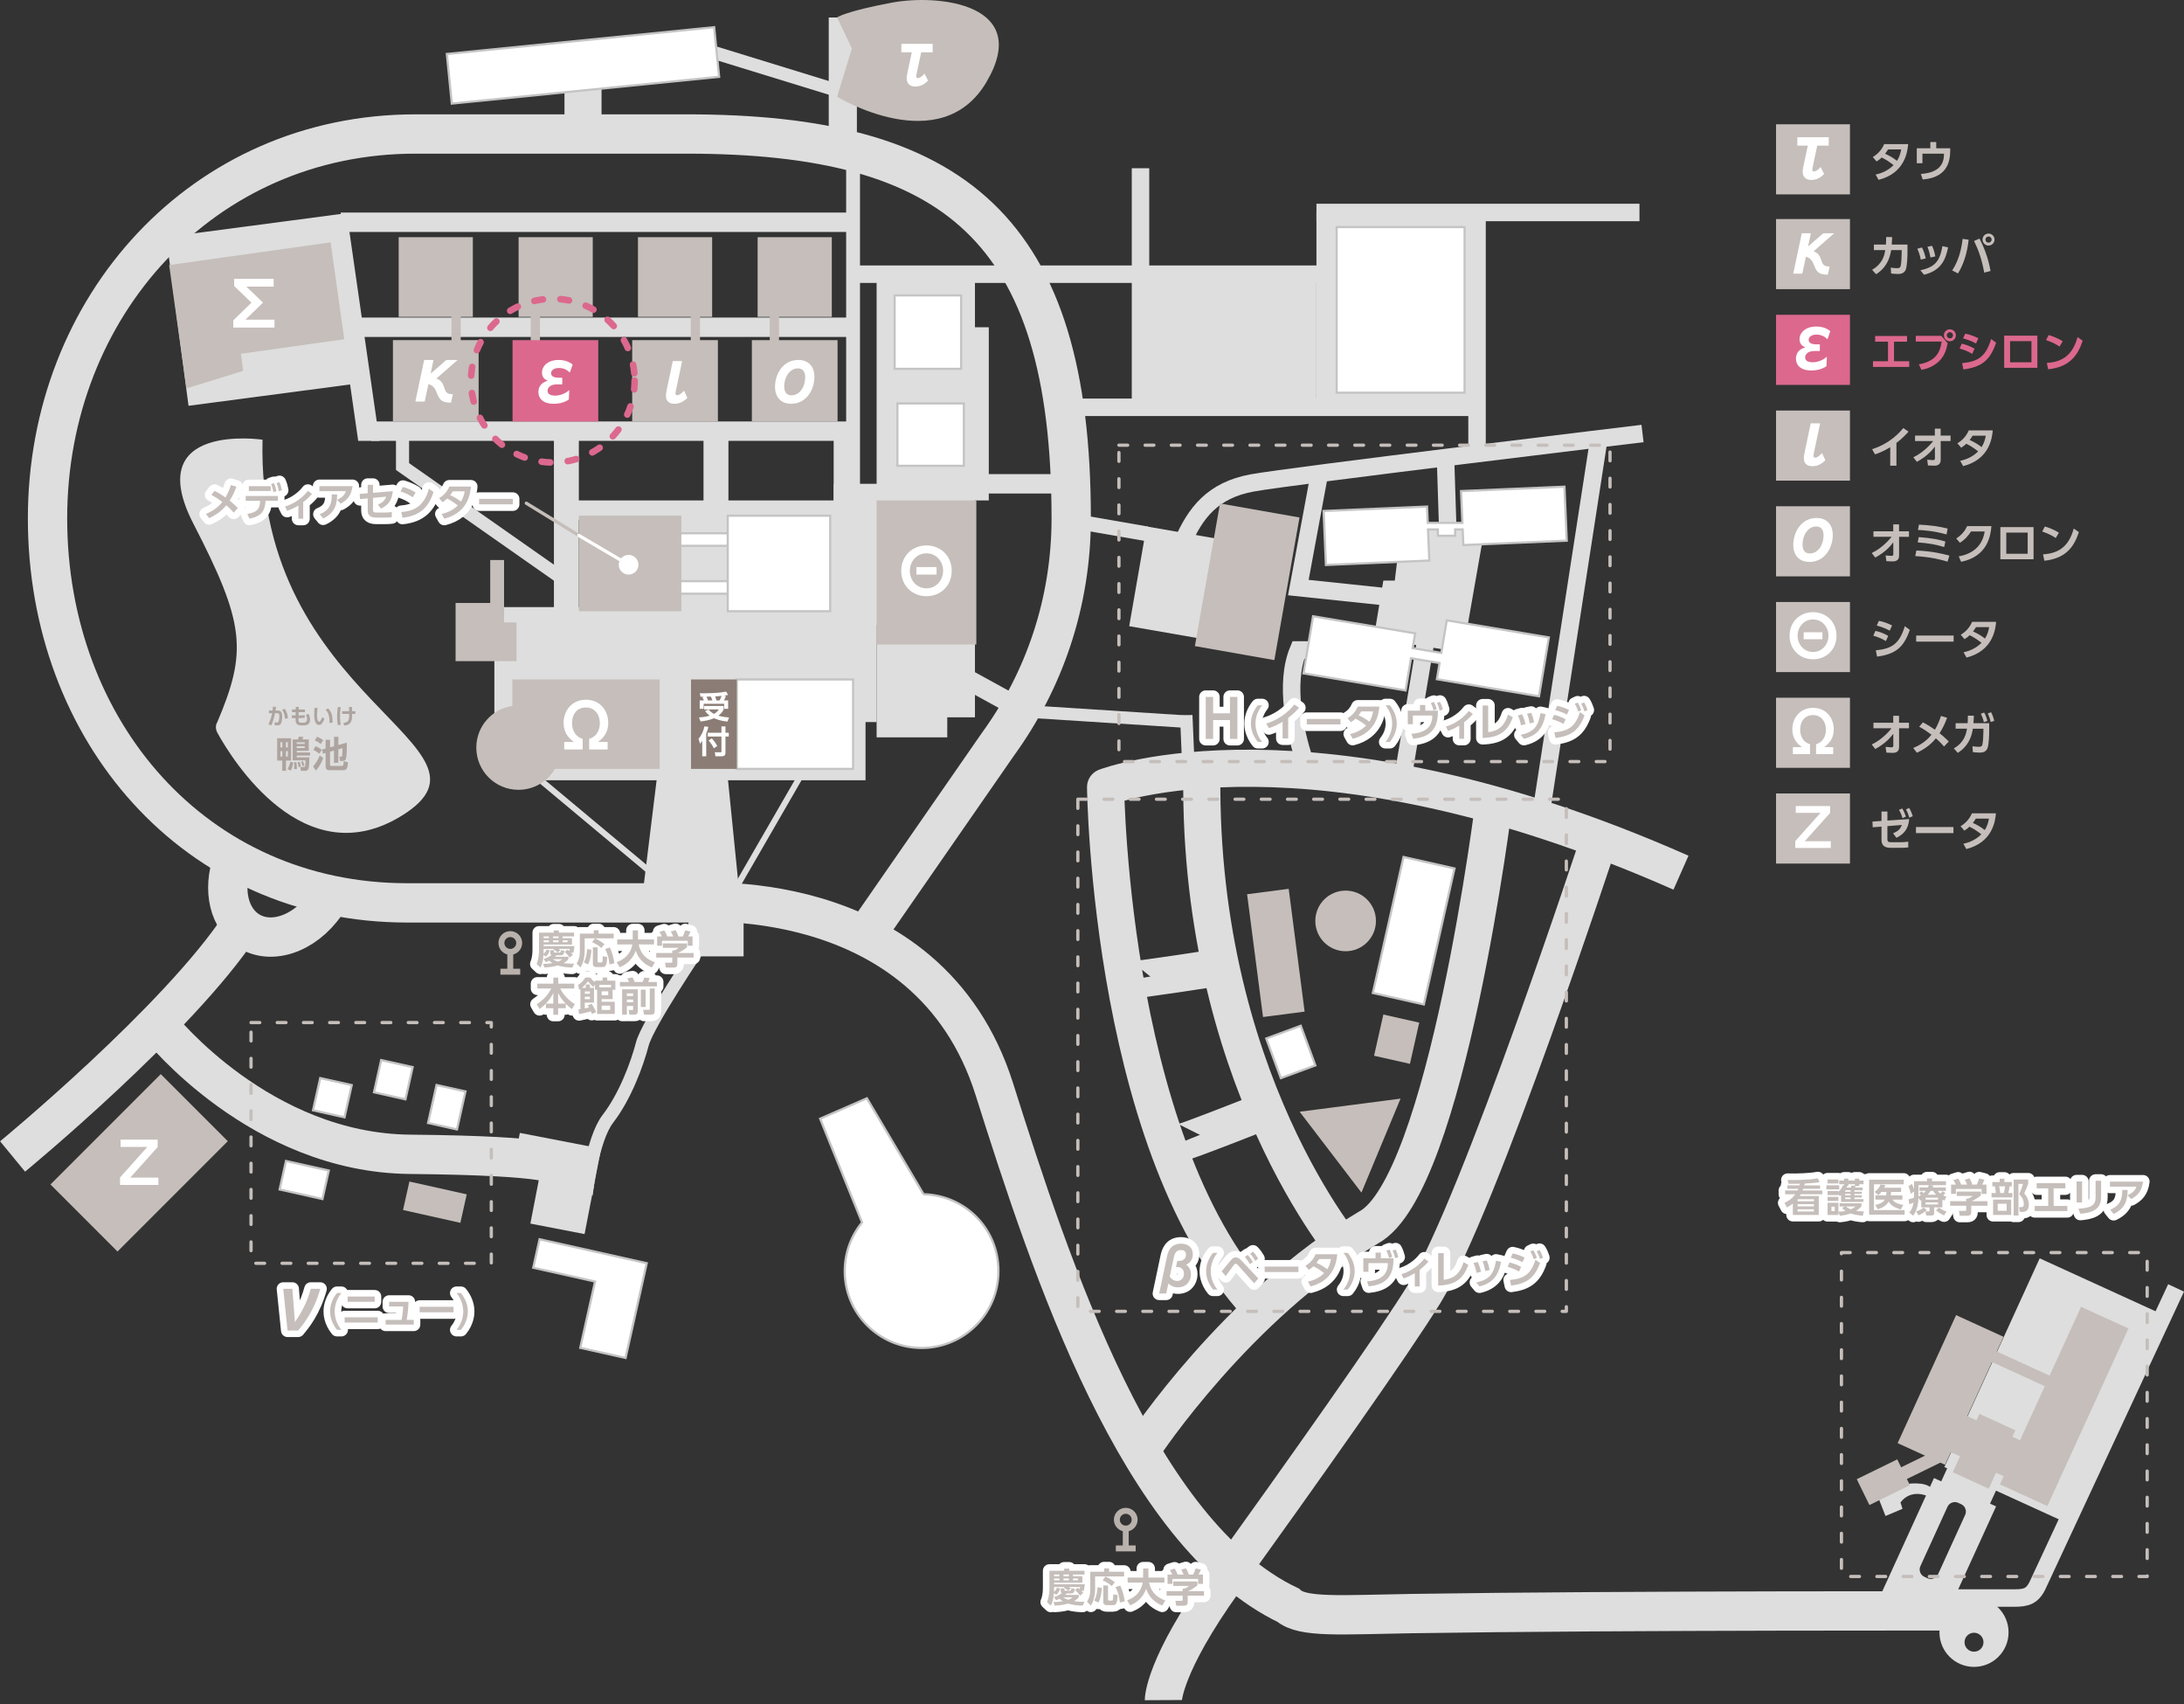 <?xml version="1.0" encoding="UTF-8"?><svg id="_レイヤー_2" xmlns="http://www.w3.org/2000/svg" viewBox="0 0 1000 780"><rect x="0" y="0" width="1000" height="780" fill="#333333" stroke="none"/><defs><style>.cls-1{stroke:#c4c4c4;}.cls-1,.cls-2,.cls-3,.cls-4,.cls-5,.cls-6{stroke-miterlimit:10;}.cls-1,.cls-7{fill:#fff;}.cls-8{fill:#dc688e;}.cls-2{stroke:#b9b1ac;stroke-width:2.72px;}.cls-2,.cls-3,.cls-4,.cls-9,.cls-5,.cls-6,.cls-10,.cls-11,.cls-12,.cls-13,.cls-14{fill:none;}.cls-3{stroke-width:18px;}.cls-3,.cls-4,.cls-5,.cls-6,.cls-12{stroke:#dedede;}.cls-4,.cls-12{stroke-width:17px;}.cls-9,.cls-10,.cls-11,.cls-12,.cls-13,.cls-14{stroke-linejoin:round;}.cls-9,.cls-10,.cls-11,.cls-13{stroke-linecap:round;}.cls-9,.cls-10,.cls-13{stroke-width:1.5px;}.cls-9,.cls-11{stroke-dasharray:4 8;}.cls-9,.cls-13{stroke:#c5beba;}.cls-5{stroke-width:8px;}.cls-6,.cls-14{stroke-width:6px;}.cls-10,.cls-14{stroke:#fff;}.cls-11{stroke:#dc688e;stroke-width:3px;}.cls-15{fill:#8b7d75;}.cls-16{fill:#dedede;}.cls-17{fill:#c5beba;}.cls-18{fill:#aea49f;}</style></defs><rect class="cls-16" x="522.21" y="125.51" width="80.56" height="60.93"/><line class="cls-6" x1="323.3" y1="22.94" x2="381.8" y2="40.94"/><rect class="cls-16" x="379.46" y="8.01" width="12.89" height="60.93"/><rect class="cls-16" x="258.46" y="27.96" width="16.97" height="32.15"/><rect class="cls-16" x="602.77" y="97.26" width="73.53" height="89.18"/><line class="cls-5" x1="490.3" y1="186.44" x2="676.3" y2="186.44"/><line class="cls-5" x1="390.6" y1="125.51" x2="676.3" y2="125.51"/><line class="cls-5" x1="602.77" y1="97.26" x2="750.67" y2="97.26"/><rect class="cls-16" x="909.44" y="583.7" width="60.06" height="105.03" transform="translate(349.22 -332.79) rotate(24.55)"/><path class="cls-16" d="M918.42,672.45l-22.33-10.2-7.24,15.84-3.32-1.52-25.86,56.63,30.84,7.68,23.44-51.33-2.76-1.26,7.24-15.84ZM899.8,693.43l-12.4,27.16c-.85,1.86-3.04,2.67-4.89,1.83l-1.38-.63c-1.86-.85-2.67-3.04-1.83-4.89l12.4-27.16c.85-1.86,3.04-2.67,4.89-1.83l1.38.63c1.86.85,2.67,3.04,1.83,4.89Z"/><path class="cls-16" d="M882.58,684.84s-7.46-3.63-12.39,2.9l.92,2.92-7.79,3.28-3.24-8.29,13.05-6.37s8.18-1.3,11.15,1.86l-1.71,3.7Z"/><rect class="cls-17" x="860.88" y="624.27" width="64.42" height="23.87" transform="translate(-56.64 1184.27) rotate(-65.45)"/><rect class="cls-17" x="892.14" y="623.46" width="64.42" height="5.29" transform="translate(343.65 -327.42) rotate(24.55)"/><rect class="cls-17" x="900.45" y="631.79" width="89.35" height="23.87" transform="translate(-33.07 1236.01) rotate(-65.45)"/><rect class="cls-17" x="899.46" y="649.59" width="18.1" height="29.38" transform="translate(358.08 -317.39) rotate(24.55)"/><rect class="cls-17" x="901.11" y="645.92" width="18.1" height="33.19" transform="translate(1890.92 109.85) rotate(114.55)"/><rect class="cls-17" x="852.02" y="671.84" width="20.64" height="13.18" transform="translate(-210.42 448.04) rotate(-26.07)"/><rect class="cls-17" x="868.23" y="668.01" width="20.64" height="5.97" transform="translate(-205.5 454.4) rotate(-26.07)"/><path class="cls-5" d="M894.69,731.48s22.31.01,27.61.01,8.38-.66,10.92-6.38l63.15-135.57"/><line class="cls-5" x1="661.86" y1="209.71" x2="662.93" y2="243.16"/><polygon class="cls-16" points="679.76 242.02 669.82 298.7 628.98 292.15 633.4 265.75 638.64 265.75 641.68 240.69 679.76 242.02"/><path class="cls-5" d="M541.3,248.69c6.07-14.07,14-24.29,31.94-27.61,17.94-3.31,178.83-22.64,178.83-22.64"/><rect class="cls-16" x="520.74" y="243.48" width="32.87" height="46.34" transform="translate(53.68 -88.16) rotate(9.87)"/><rect class="cls-16" x="492.52" y="238.2" width="32.87" height="6.74" transform="translate(48.96 -83.69) rotate(9.87)"/><polyline class="cls-5" points="604.1 217 594.48 268.96 633.4 273.05"/><line class="cls-5" x1="732.07" y1="201.01" x2="705.52" y2="372.81"/><path class="cls-5" d="M596.84,346.83c-3.52-11.18-8.91-33.64-2.36-49.3h26.77"/><line class="cls-5" x1="642.15" y1="357.18" x2="653.01" y2="292.15"/><rect class="cls-16" x="540.72" y="327.33" width="5.71" height="19.09" transform="translate(-13.98 23.69) rotate(-2.46)"/><path class="cls-12" d="M517.96,448.45c.11.66,41.01-5.75,41.01-5.75"/><path class="cls-12" d="M541.18,522.79c.25.62,38.76-14.6,38.76-14.6"/><path class="cls-4" d="M684.27,365.76s-21.82,176.96-57.65,196.13c-60.3,35.78-102.7,100.05-102.7,100.05"/><path class="cls-4" d="M732.47,383.68s-54.82,166.94-80,208.02c-14,22.84-56.69,82.98-91.83,131.87-28.05,39.03-27.97,54.65-27.97,54.65"/><path class="cls-4" d="M618.26,574.92s-71.66-82.05-67.85-226.63"/><path class="cls-12" d="M769.68,399.47c-170.1-75.23-263.46-39.17-263.46-39.17,0,0,1.84,174.24,76.67,244"/><path class="cls-3" d="M152.72,407.36c-.55,1.19-1.16,2.38-1.83,3.55-8.75,15.16-25.07,22.13-36.45,15.57-9.66-5.57-12.65-19.12-7.97-32.36.83-2.36,1.91-4.7,3.23-6.99"/><path class="cls-3" d="M5.76,529.37s75.95-62.49,104.61-106.08"/><path class="cls-3" d="M73.51,470.36s45.68,57.38,114.17,58.02,66.58,5.07,66.58,5.07"/><rect class="cls-16" x="387.43" y="61.65" width="6.34" height="233.36"/><rect class="cls-16" x="381.72" y="194.67" width="11.41" height="36.15"/><rect class="cls-16" x="381.73" y="221.46" width="31.07" height="64.68"/><rect class="cls-16" x="441.33" y="149.8" width="11.41" height="79.27"/><rect class="cls-16" x="372.21" y="230.97" width="21.56" height="64.05"/><rect class="cls-16" x="253.63" y="197.99" width="11.41" height="81.81"/><rect class="cls-16" x="299.29" y="234.78" width="46.29" height="45.02"/><rect class="cls-16" x="240.31" y="322.92" width="156" height="34.24"/><rect class="cls-16" x="322.12" y="198" width="11.41" height="36.78"/><rect class="cls-16" x="156.03" y="97.3" width="234.57" height="8.88"/><rect class="cls-16" x="162.32" y="145.36" width="228.29" height="8.88"/><rect class="cls-16" x="169.96" y="192.92" width="220.64" height="8.88"/><rect class="cls-16" x="422.31" y="217.02" width="64.05" height="8.88"/><rect class="cls-16" x="258.07" y="229.07" width="132.53" height="8.88"/><rect class="cls-16" x="226.36" y="277.9" width="175.02" height="52.63"/><rect class="cls-16" x="245.52" y="512.4" width="18.65" height="37.87" transform="translate(-315.22 680.61) rotate(-79.05)"/><rect class="cls-16" x="245.92" y="538.54" width="23.04" height="25.27" transform="translate(-332.6 699.24) rotate(-79.05)"/><rect class="cls-16" x="315.2" y="414.73" width="25.27" height="23.04"/><polygon class="cls-16" points="464.13 317.42 446.41 307.7 446.41 226.81 446.41 218.95 446.41 125.94 401.38 125.94 401.38 218.95 401.38 226.81 401.38 228.12 401.38 328.34 401.38 337.51 433.73 337.51 433.73 328.34 446.41 328.34 446.41 318.08 459.96 325.52 464.13 317.42"/><polygon class="cls-16" points="164.01 201.8 149.24 99.21 158.84 98.05 173.77 201.8 164.01 201.8"/><rect class="cls-16" x="80.87" y="102.77" width="82.44" height="77.93" transform="translate(-17.5 17.19) rotate(-7.52)"/><polygon class="cls-16" points="338.6 409.53 294.21 409.53 301.19 352.73 332.9 352.73 338.6 409.53"/><rect class="cls-16" x="320.55" y="374.64" width="67.97" height="2.73" transform="translate(-148.36 495.05) rotate(-60)"/><rect class="cls-16" x="269.46" y="342.66" width="2.73" height="67.97" transform="translate(-191.86 343.1) rotate(-50.14)"/><rect class="cls-16" x="506.04" y="292.28" width="5.71" height="71.77" transform="translate(148.81 814.98) rotate(-86.33)"/><path class="cls-3" d="M397.58,426.28l59.33-85.57c21.12-29.03,33.57-64.76,33.57-103.4,0-133.03-53.7-175.97-175.97-175.97h-124.33c-97.18,0-168.42,78.78-168.42,175.97s67.47,175.98,164.65,175.98h128.1s110.34-11.1,140.78,85.29c26.3,83.29,66.02,203.37,134.52,236.2,6.58,5.86,24.44,4.34,56.63,3.83,95.47-1.51,267.54-1.22,267.54-1.22"/><path class="cls-6" d="M320.21,433.58s-23.65,34.96-26.09,44.27c-2.44,9.31-7.88,24.02-15.76,34.25-7.43,9.65-9.95,34.77-9.95,34.77"/><rect class="cls-16" x="409.63" y="135.22" width="30.44" height="33.61"/><rect class="cls-1" x="409.63" y="135.22" width="30.44" height="33.61"/><rect class="cls-16" x="410.89" y="184.68" width="30.44" height="28.54"/><rect class="cls-1" x="410.89" y="184.68" width="30.44" height="28.54"/><rect class="cls-1" x="205.43" y="18.53" width="123.02" height="22.83" transform="translate(-1.66 26.74) rotate(-5.72)"/><rect class="cls-1" x="307.02" y="244.1" width="31.14" height="5.75"/><rect class="cls-1" x="307.02" y="266.02" width="31.14" height="5.75"/><rect class="cls-17" x="192.44" y="536.83" width="13.36" height="26.9" transform="translate(-381.34 624.58) rotate(-77.4)"/><rect class="cls-1" x="172.52" y="486.81" width="15.12" height="14.78" transform="translate(-341.49 562.17) rotate(-77.4)"/><polygon class="cls-1" points="247.06 567.26 244.15 580.3 272.46 586.62 265.68 616.96 286.44 621.6 296.13 578.23 247.06 567.26"/><rect class="cls-1" x="132.62" y="530.15" width="13.36" height="20.09" transform="translate(-418.28 558.25) rotate(-77.4)"/><rect class="cls-1" x="144.62" y="495.05" width="15.12" height="14.78" transform="translate(-371.35 541.38) rotate(-77.4)"/><rect class="cls-1" x="195.65" y="500.01" width="17.82" height="13.57" transform="translate(-334.65 595.9) rotate(-77.4)"/><rect class="cls-17" x="574.59" y="407.84" width="19.21" height="56.68" transform="translate(-51.26 78.78) rotate(-7.39)"/><rect class="cls-1" x="615.37" y="414.05" width="63.82" height="23.93" transform="translate(89.21 963.62) rotate(-77.28)"/><rect class="cls-17" x="629.86" y="467.31" width="19.34" height="16.84" transform="translate(34.8 994.98) rotate(-77.3)"/><path class="cls-17" d="M630.01,421.55c0,7.67-6.21,13.88-13.88,13.88s-13.88-6.21-13.88-13.88,6.22-13.88,13.88-13.88,13.88,6.21,13.88,13.88"/><polygon class="cls-17" points="623.37 545.91 641.28 502.89 595.07 508.89 623.37 545.91"/><polygon class="cls-17" points="230.8 284.89 230.8 276.01 230.8 256.35 224.46 256.35 224.46 276.01 208.6 276.01 208.6 302.64 214.31 302.64 230.8 302.64 236.51 302.64 236.51 284.89 230.8 284.89"/><path class="cls-2" d="M237.73,431.65c0,2.25-1.83,4.07-4.07,4.07s-4.08-1.82-4.08-4.07,1.83-4.07,4.08-4.07,4.07,1.83,4.07,4.07Z"/><line class="cls-2" x1="233.65" y1="445.19" x2="233.65" y2="435.73"/><line class="cls-2" x1="229.12" y1="444.79" x2="238.19" y2="444.79"/><rect class="cls-9" x="114.94" y="468.08" width="110.01" height="110.19"/><rect class="cls-9" x="493.52" y="365.84" width="223.67" height="234.42"/><rect class="cls-17" x="401.38" y="229.07" width="45.66" height="65.95"/><path class="cls-7" d="M412.65,261.29c0-6.94,5.18-11.62,11.56-11.62s11.56,4.68,11.56,11.62-5.18,11.62-11.56,11.62-11.56-4.68-11.56-11.62ZM431.83,261.29c0-4.06-2.91-8.01-7.62-8.01s-7.62,3.95-7.62,8.01,2.88,8.01,7.62,8.01,7.62-4.03,7.62-8.01ZM428.83,259.58v3.44h-9.24v-3.44h9.24Z"/><rect class="cls-17" x="243" y="142.04" width="4.23" height="27.33"/><rect class="cls-8" x="234.69" y="155.71" width="39.24" height="37.22"/><path class="cls-7" d="M260.44,182.91c-.93.58-3.07,1.92-6.85,1.92-5.18,0-7.07-2.62-7.07-5.34s1.54-4.38,4.26-5.22c-.99-.45-2.62-1.25-2.62-3.74,0-2.88,2.66-5.76,7.58-5.76,3.78,0,5.6,1.44,6.46,2.11l-1.28,3.68c-1.44-1.41-3.01-2.11-5.02-2.11-2.43,0-3.58,1.18-3.58,2.4,0,1.73,2.08,2.05,3.42,2.05h1.7v3.04h-2.24c-4.48,0-4.48,2.69-4.48,2.98,0,2.02,2.5,2.18,3.42,2.18,3.39,0,5.7-1.86,6.53-2.53l-.22,4.35Z"/><rect class="cls-17" x="292.12" y="108.57" width="33.96" height="36.48" transform="translate(618.19 253.62) rotate(180)"/><rect class="cls-17" x="316.3" y="142.04" width="4.23" height="27.33" transform="translate(636.82 311.42) rotate(180)"/><rect class="cls-17" x="289.48" y="155.71" width="39.24" height="37.22" transform="translate(618.19 348.63) rotate(180)"/><path class="cls-7" d="M309.48,178.75c-.06.29-.19.83-.19,1.31,0,.32.1.86.77.86,1.22,0,2.56-1.47,3.14-2.11l1.54,3.3c-1.06,1.02-2.88,2.72-5.89,2.72-1.79,0-3.94-.64-3.94-3.65,0-.64.06-1.41.42-3.01l2.72-12.9h4.29l-2.85,13.47Z"/><rect class="cls-17" x="346.9" y="108.57" width="33.96" height="36.48"/><rect class="cls-17" x="352.45" y="142.04" width="4.23" height="27.33"/><rect class="cls-17" x="344.26" y="155.71" width="39.24" height="37.22"/><path class="cls-7" d="M372.9,172.54c0,5.79-3.65,12.29-10.62,12.29-4.58,0-7.42-2.88-7.42-7.81,0-5.31,3.26-12.26,10.69-12.26,4.16,0,7.36,2.53,7.36,7.78ZM362.37,180.95c4,0,6.3-4.19,6.3-8.19,0-.8,0-4.13-3.36-4.13-3.87,0-6.24,4.22-6.24,8.13,0,.8,0,4.19,3.3,4.19Z"/><rect class="cls-17" x="206.73" y="142.04" width="4.23" height="27.33" transform="translate(417.69 311.42) rotate(180)"/><rect class="cls-17" x="179.91" y="155.71" width="39.24" height="37.22" transform="translate(399.06 348.63) rotate(180)"/><path class="cls-7" d="M204.38,164.78h5.15l-9.7,8.48c2.43.99,2.98,2.34,3.84,4.9.7,2.11,1.89,2.24,3.71,2.3l-.9,3.87c-3.84-.06-5.15-1.02-6.37-4.19-.9-2.4-1.66-3.58-3.94-4.32l-1.7,8h-4.29l4.03-19.04h4.29l-1.31,6.24,7.17-6.24Z"/><path class="cls-17" d="M383.29,7.98l6.77,14.22-6.77,22.08s47.4,28.93,68.39-6.73C472.67,1.89,430.01-2.85,408.34,1.21c-21.67,4.07-25.06,6.77-25.06,6.77"/><path class="cls-7" d="M419.74,33.56c-.06.32-.22,1.02-.22,1.34,0,.48.22.86.74.86.29,0,1.34-.1,3.07-2.05l1.6,3.2c-.83.83-2.75,2.72-5.79,2.72-2.37,0-4-1.25-4-3.78,0-.96.22-1.95.42-2.88l1.92-9.02h-4.77v-3.87h14.33v3.87h-5.25l-2.05,9.6Z"/><rect class="cls-17" x="41.99" y="496.57" width="43.41" height="71.42" transform="translate(395.04 110.86) rotate(45)"/><path class="cls-7" d="M72.19,521.65v3.41l-12.53,13.99h12.87v3.35h-17.58v-3.41l12.51-13.99h-12.25v-3.35h16.98Z"/><path class="cls-16" d="M120.22,201.27s-55.8-8.29-31.67,38.45c23.51,45.55,24.83,58.17,10.93,90.87-.96,1.54-.71,3.46.09,4.91,6.62,11.99,39.68,65.91,84.73,37.67,50.52-31.67-67.1-52.02-64.09-171.91"/><path class="cls-18" d="M122.9,331.46c.89-1.57,1.48-3.83,1.69-4.98h-1.44s0-1.26,0-1.26h1.65c.09-.64.13-1.02.18-1.74l1.4.07c-.07.54-.1.79-.24,1.67h.9c1.48,0,2.18.68,2.18,2.81,0,.73-.1,2.12-.48,2.98-.34.76-.97,1.03-1.85,1.03-.54,0-.95-.05-1.1-.07l-.08-1.34c.18.04.59.12,1,.12.66,0,.8-.3.95-.84.14-.52.26-1.32.26-2.03,0-1.14-.26-1.43-1.25-1.42h-.76c-.28,1.57-.88,3.97-1.72,5.6l-1.29-.6ZM130.45,329.03c-.05-1.45-.4-2.9-1.27-4.06l1.13-.56c1.02,1.22,1.42,2.8,1.53,4.38l-1.39.24Z"/><path class="cls-18" d="M139.62,324.78v1.21h-2.88l-.04,1.48h.6c1.26,0,1.8-.06,2.2-.16l.07,1.2c-.49.15-1.13.19-2.25.19h-.65c-.03,1.76-.04,2.1,1.77,2.1,1.03,0,2.15-.04,2.15-1.6,0-.76-.23-1.4-.53-2.06l1.22-.33c.37.71.68,1.49.68,2.53,0,2.71-2.17,2.75-3.56,2.75s-2.28-.2-2.79-1.12c-.25-.46-.31-1.17-.29-2.27h-1.72v-1.23h1.75l.02-1.48h-1.68v-1.21h1.7l.03-1.21h1.39s-.03,1.21-.03,1.21h2.84Z"/><path class="cls-18" d="M145.43,324.11c-.1.67-.26,1.73-.26,3.06,0,1.04.05,3.16.96,3.16.57,0,1.06-1.1,1.37-2l1.08.64c-.53,1.51-1.33,2.88-2.52,2.88-1.86,0-2.21-2.74-2.21-4.87,0-1.07.1-2.17.18-3l1.4.13ZM150.83,330.9c.05-1.28.13-4.39-1.74-5.93l1.06-.73c1.49,1.38,2.13,2.73,2.13,6.59l-1.45.07Z"/><path class="cls-18" d="M156.02,323.75c-.12.72-.34,2.14-.34,4.18,0,1.23.08,2.56.38,3.82l-1.38.18c-.1-.51-.33-1.65-.33-3.79s.22-3.72.33-4.48l1.34.09ZM156.64,326.79v-1.25h3.19c0-.31-.04-1.66-.04-1.94h1.37c0,.55.02,1.46.03,1.94h1.52v1.25h-1.5c.02,2.59.04,4.82-3.47,5.38l-.56-1.23c2.42-.41,2.74-1.16,2.68-4.15h-3.22Z"/><path class="cls-18" d="M126.91,348.15v-10.22h6.37v10.22h-2.33v4.67h-1.72v-4.67h-2.33ZM129.27,339.73h-.86v2.41h.86v-2.41ZM129.27,343.84h-.86v2.46h.86v-2.46ZM131.83,339.73h-.91v2.41h.91v-2.41ZM131.83,343.84h-.91v2.46h.91v-2.46ZM131.67,352.08c.61-1.02,1.02-2.38,1.22-3.35l1.4.28c-.3,1.78-.64,2.72-1.09,3.73l-1.54-.66ZM141.38,338.43v5.25h-5.51v.78h6.11v1.37h-6.11v.83h5.79c-.02,1.07-.07,4.08-.33,4.99-.21.73-.69,1.19-1.49,1.19h-2.05l-.28-1.75h1.62c.43,0,.58-.2.61-.51.07-.45.1-1.07.13-2.53h-5.86v-9.61h2.46c.17-.5.23-.74.36-1.24l2.06.13c-.26.71-.31.83-.43,1.11h2.91ZM134.67,352.07c.02-.41.05-.83.05-1.52,0-.76-.03-1.27-.07-1.63l1.07-.03c.18,1.04.23,2.46.23,3.14l-1.29.05ZM139.53,339.78h-3.67v.74h3.67v-.74ZM139.53,341.61h-3.67v.81h3.67v-.81ZM136.69,351.14c-.05-.35-.18-1.37-.43-2.23l.99-.17c.17.5.41,1.37.51,2.2l-1.07.2ZM138.44,350.65c-.07-.35-.23-1.12-.58-2.01l.88-.21c.21.46.51,1.34.63,1.98l-.92.25Z"/><path class="cls-18" d="M148.01,346.96c-.83,2.33-2.06,4.28-3.34,5.79l-1.3-1.9c1.01-1.17,2.41-3.29,3.05-5.02l1.58,1.12ZM144.49,341.58c1.24.46,1.77.83,2.87,1.68l-1.17,1.75c-1.07-.89-1.44-1.11-2.72-1.73l1.02-1.7ZM145.19,337.24c1.24.51,1.96.96,2.84,1.6l-1.22,1.75c-1.01-.83-1.39-1.07-2.71-1.7l1.09-1.65ZM149.1,342.64v-4h2.03v3.43l1.82-.5v-4.31h1.98v3.76l3.88-1.09c.02.46.02,5.51-.3,6.93-.12.54-.31,1.45-1.63,1.45h-1.21l-.26-1.93h.64c.56,0,.61-.38.64-.58.05-.35.13-2.21.13-3.33l-1.9.53v6.17h-1.98v-5.61l-1.82.51v6.01c0,.5.33.5.56.5h4.94c.61,0,.66-.58.78-2.2l1.95.61c-.18,2.79-.69,3.57-2.15,3.57h-6.47c-1.24,0-1.63-.86-1.63-1.63v-6.29l-1.24.36-.38-1.93,1.62-.45Z"/><path class="cls-2" d="M519.53,695.64c0,2.25-1.83,4.07-4.07,4.07s-4.08-1.82-4.08-4.07,1.83-4.07,4.08-4.07,4.07,1.83,4.07,4.07Z"/><line class="cls-2" x1="515.45" y1="709.18" x2="515.45" y2="699.72"/><line class="cls-2" x1="510.91" y1="708.78" x2="519.99" y2="708.78"/><path class="cls-17" d="M302.03,311.01h-67.44v12.12c-9.33,1.36-16.5,9.39-16.5,19.1,0,10.66,8.64,19.31,19.31,19.31,7.12,0,13.33-3.85,16.68-9.58h47.95v-40.95Z"/><path class="cls-7" d="M269.78,338.2c4.37-1.34,4.87-5.38,4.87-7.22,0-4-2.44-7.14-6.36-7.14s-6.36,2.88-6.36,7.2c0,1.74.48,5.82,4.87,7.17v4.87h-8.46v-3.44h4.45c-2.21-1.65-4.73-3.98-4.73-8.82,0-5.32,3.61-10.53,10.22-10.53s10.22,5.12,10.22,10.58c0,4.79-2.52,7.11-4.7,8.76h4.42v3.44h-8.46v-4.87Z"/><rect class="cls-1" x="337.34" y="311.01" width="53.27" height="40.95"/><rect class="cls-9" x="843.15" y="573.37" width="139.99" height="148.26"/><polygon class="cls-1" points="670.03 249.5 717.38 247.49 716.33 222.78 668.97 224.79 669.59 239.35 653.73 239.35 653.41 231.88 606.05 233.9 607.11 258.61 654.46 256.59 653.85 242.35 658.37 242.35 658.37 245.25 666.27 245.25 666.27 242.35 669.72 242.35 670.03 249.5"/><polygon class="cls-1" points="662.43 283.95 659.93 298.87 646.83 296.68 647.97 289.92 601.22 282.09 596.84 308.22 643.59 316.05 646.06 301.31 659.16 303.51 657.92 310.89 704.67 318.73 709.18 291.78 662.43 283.95"/><polyline class="cls-6" points="259.33 266.14 184.31 213.56 184.31 199.76"/><path class="cls-1" d="M422.88,546.66l-25.95-43.92-21.41,9.34,19.2,47.49c-4.96,6.07-7.94,13.82-7.94,22.26,0,19.44,15.76,35.19,35.2,35.19s35.19-15.76,35.19-35.19-15.27-34.69-34.29-35.17"/><path class="cls-16" d="M903.85,731.37c-8.74,0-15.82,7.08-15.82,15.82s7.08,15.82,15.82,15.82,15.82-7.08,15.82-15.82-7.08-15.82-15.82-15.82ZM903.85,756.06c-2.4,0-4.34-1.94-4.34-4.34s1.94-4.34,4.34-4.34,4.34,1.94,4.34,4.34-1.94,4.34-4.34,4.34Z"/><line class="cls-5" x1="676.3" y1="97.26" x2="676.3" y2="206.69"/><line class="cls-5" x1="522.21" y1="77.01" x2="522.21" y2="186.44"/><rect class="cls-1" x="333.21" y="236.06" width="46.92" height="43.73"/><rect class="cls-17" x="265.05" y="236.06" width="46.92" height="43.73"/><rect class="cls-9" x="512.33" y="203.78" width="224.86" height="144.83"/><rect class="cls-1" x="582.63" y="471.8" width="16.84" height="19.34" transform="translate(-130.09 234.26) rotate(-20.24)"/><path class="cls-14" d="M98.26,224.69c1.71.85,3.44,1.93,4.97,3.02.83-1.4,1.76-3.29,2.5-5.67l2.52.77c-.65,1.69-1.49,3.85-3.1,6.36.34.25,1.71,1.35,3.78,3.4l-1.94,2.07c-.5-.58-1.55-1.78-3.37-3.37-1.28,1.62-3.71,4.03-7.83,5.92l-1.49-1.94c1.6-.7,4.88-2.12,7.51-5.47-2-1.49-3.11-2.23-5.04-3.29l1.49-1.8Z"/><path class="cls-14" d="M113.23,235.26c4.74-.77,5.76-2.5,5.89-6h-6.61v-2.23h14.75v2.23h-5.67c-.27,4.61-1.82,7.06-7.38,8.16l-.97-2.16ZM123.95,222.55v2.21h-10.01v-2.21h10.01ZM125.46,221.14c.56,1.22.83,2.23,1.12,3.69l-1.42.47c-.22-1.49-.47-2.38-1.01-3.75l1.31-.41ZM127.96,220.71c.56,1.21.81,2.2,1.12,3.69l-1.42.47c-.23-1.51-.47-2.34-1.01-3.73l1.31-.43Z"/><path class="cls-14" d="M138.83,237.44h-2.21v-6.05c-2.41,1.49-4.14,2.09-5.13,2.43l-.99-1.96c6.64-2.02,10.1-6.66,10.48-7.17l1.87,1.39c-1.15,1.37-2.38,2.5-4.02,3.78v7.58Z"/><path class="cls-14" d="M161.42,222.51c-.61,4.57-2.59,6.43-5.44,8.03l-1.66-1.76c2.86-1.31,3.6-2.59,4.07-3.96h-12.14v-2.3h15.16ZM146.39,235.38c5.01-1.98,5.53-5.42,5.51-9.04l2.48.02c-.09,4.18-.76,8.3-6.41,10.97l-1.58-1.94Z"/><path class="cls-14" d="M164.84,228.45l-.14-2.36,3.67-.31v-3.83h2.43v3.64l9.04-.77c-.32,3.94-1.87,6.28-5.37,7.99l-1.44-1.85c2.59-1.04,3.31-2.32,3.83-3.64l-6.07.58v5.29c0,1.24.32,1.42,1.76,1.42h3.91c.95,0,2-.11,2.92-.25l.02,2.38c-.76.11-1.91.18-2.84.18h-4.41c-3.64,0-3.78-2.12-3.78-3.51v-5.28l-3.53.32Z"/><path class="cls-14" d="M188.98,227.62c-.79-.54-2.65-1.73-5.58-2.68l1.1-2.07c1.31.4,3.33,1.06,5.78,2.54l-1.3,2.21ZM183.74,234.38c5.35-.43,10.35-2.21,12.66-10.66l2.11,1.48c-2.14,6.64-5.85,10.88-14.22,11.79l-.54-2.61Z"/><path class="cls-14" d="M201.06,228.04c1.91-1.15,3.6-2.79,4.68-5.33h9.9c-.27,2.79-1.13,11.92-12.21,14.73l-1.22-2.18c2.79-.59,5.4-1.87,7.4-3.89-1.78-1.4-2.97-2.18-4.88-3.15-.49.47-1.04.97-2.11,1.64l-1.57-1.82ZM207.34,224.9c-.59.95-.88,1.31-1.22,1.76,1.75.79,3.26,1.62,4.92,2.94.99-1.55,1.44-3.06,1.73-4.7h-5.42Z"/><path class="cls-14" d="M234.83,228.36v2.5h-15.45v-2.5h15.45Z"/><path class="cls-17" d="M98.26,224.69c1.71.85,3.44,1.93,4.97,3.02.83-1.4,1.76-3.29,2.5-5.67l2.52.77c-.65,1.69-1.49,3.85-3.1,6.36.34.25,1.71,1.35,3.78,3.4l-1.94,2.07c-.5-.58-1.55-1.78-3.37-3.37-1.28,1.62-3.71,4.03-7.83,5.92l-1.49-1.94c1.6-.7,4.88-2.12,7.51-5.47-2-1.49-3.11-2.23-5.04-3.29l1.49-1.8Z"/><path class="cls-17" d="M113.23,235.26c4.74-.77,5.76-2.5,5.89-6h-6.61v-2.23h14.75v2.23h-5.67c-.27,4.61-1.82,7.06-7.38,8.16l-.97-2.16ZM123.95,222.55v2.21h-10.01v-2.21h10.01ZM125.46,221.14c.56,1.22.83,2.23,1.12,3.69l-1.42.47c-.22-1.49-.47-2.38-1.01-3.75l1.31-.41ZM127.96,220.71c.56,1.21.81,2.2,1.12,3.69l-1.42.47c-.23-1.51-.47-2.34-1.01-3.73l1.31-.43Z"/><path class="cls-17" d="M138.83,237.44h-2.21v-6.05c-2.41,1.49-4.14,2.09-5.13,2.43l-.99-1.96c6.64-2.02,10.1-6.66,10.48-7.17l1.87,1.39c-1.15,1.37-2.38,2.5-4.02,3.78v7.58Z"/><path class="cls-17" d="M161.42,222.51c-.61,4.57-2.59,6.43-5.44,8.03l-1.66-1.76c2.86-1.31,3.6-2.59,4.07-3.96h-12.14v-2.3h15.16ZM146.39,235.38c5.01-1.98,5.53-5.42,5.51-9.04l2.48.02c-.09,4.18-.76,8.3-6.41,10.97l-1.58-1.94Z"/><path class="cls-17" d="M164.84,228.45l-.14-2.36,3.67-.31v-3.83h2.43v3.64l9.04-.77c-.32,3.94-1.87,6.28-5.37,7.99l-1.44-1.85c2.59-1.04,3.31-2.32,3.83-3.64l-6.07.58v5.29c0,1.24.32,1.42,1.76,1.42h3.91c.95,0,2-.11,2.92-.25l.02,2.38c-.76.11-1.91.18-2.84.18h-4.41c-3.64,0-3.78-2.12-3.78-3.51v-5.28l-3.53.32Z"/><path class="cls-17" d="M188.98,227.62c-.79-.54-2.65-1.73-5.58-2.68l1.1-2.07c1.31.4,3.33,1.06,5.78,2.54l-1.3,2.21ZM183.74,234.38c5.35-.43,10.35-2.21,12.66-10.66l2.11,1.48c-2.14,6.64-5.85,10.88-14.22,11.79l-.54-2.61Z"/><path class="cls-17" d="M201.06,228.04c1.91-1.15,3.6-2.79,4.68-5.33h9.9c-.27,2.79-1.13,11.92-12.21,14.73l-1.22-2.18c2.79-.59,5.4-1.87,7.4-3.89-1.78-1.4-2.97-2.18-4.88-3.15-.49.47-1.04.97-2.11,1.64l-1.57-1.82ZM207.34,224.9c-.59.95-.88,1.31-1.22,1.76,1.75.79,3.26,1.62,4.92,2.94.99-1.55,1.44-3.06,1.73-4.7h-5.42Z"/><path class="cls-17" d="M234.83,228.36v2.5h-15.45v-2.5h15.45Z"/><path class="cls-14" d="M534.32,575.29c.48-2.31,1.64-6,6.41-6,2.62,0,5.42,1.25,5.42,4.84,0,2.24-1.01,3.8-3.03,4.79.67.53,2.19,1.64,2.19,4.33,0,3.32-2.21,6.02-5.95,6.02-2.26,0-3.56-1.01-4.41-1.76l-.96,4.6h-3.23l3.56-16.83ZM539.04,577.19h.72c2.84,0,3.27-1.97,3.27-2.89,0-1.52-.96-2.1-2.29-2.1-2.5,0-2.99,1.9-3.44,4.09l-1.71,8.11c.51.65,1.52,1.95,3.44,1.95s3.08-1.44,3.08-3.32c0-1.61-.96-3.03-2.96-3.03h-.7l.58-2.82Z"/><path class="cls-14" d="M557.42,573.5c-1.93,2.38-3.06,5.33-3.06,8.39s1.12,6.01,3.06,8.39h-2c-3.04-3.71-3.17-7.36-3.17-8.39,0-3.08,1.22-6,3.17-8.39h2Z"/><path class="cls-14" d="M559.38,581.95c.68-.79,3.55-4.32,4.14-5.02.94-1.1,1.57-1.35,2.32-1.35.79,0,1.48.25,2.7,1.57l7.6,8.05-1.89,2.21-7.42-8.28c-.31-.32-.7-.68-1.06-.68s-.65.36-.99.81c-.59.77-3.06,4.18-3.58,4.86l-1.82-2.16ZM571.28,574.44c.92.94,1.57,1.85,2.4,3.21l-1.39,1.01c-.74-1.35-1.31-2.18-2.3-3.28l1.3-.94ZM573.69,572.93c1.04,1.03,1.8,2.18,2.41,3.21l-1.35,1.03c-.79-1.4-1.31-2.16-2.34-3.28l1.28-.95Z"/><path class="cls-14" d="M594.5,579.77v2.5h-15.45v-2.5h15.45Z"/><path class="cls-14" d="M597.72,579.45c1.91-1.15,3.6-2.79,4.68-5.33h9.9c-.27,2.79-1.13,11.92-12.21,14.73l-1.22-2.18c2.79-.59,5.4-1.87,7.4-3.89-1.78-1.4-2.97-2.18-4.88-3.15-.49.47-1.04.97-2.11,1.64l-1.57-1.82ZM604,576.31c-.59.95-.88,1.31-1.22,1.76,1.75.79,3.26,1.62,4.92,2.94.99-1.55,1.44-3.06,1.73-4.7h-5.42Z"/><path class="cls-14" d="M617.11,573.5c1.94,2.39,3.17,5.31,3.17,8.39,0,1.03-.12,4.68-3.17,8.39h-2c1.94-2.38,3.06-5.33,3.06-8.39s-1.13-6.01-3.06-8.39h2Z"/><path class="cls-14" d="M638.03,575.97c0,.34-.02.9-.02,1.13-.11,9.06-5.74,11.13-11.29,11.72l-.79-2.27c2.09-.18,5.19-.54,7.4-2.57,1.66-1.51,2.14-3.94,2.14-5.47v-.32h-8.89v3.96h-2.34v-6.18h5.6v-2.59h2.43v2.59h5.76ZM636.15,571.96c.61,1.06.92,1.94,1.33,3.35l-1.44.54c-.32-1.3-.65-2.16-1.24-3.35l1.35-.54ZM638.98,571.92c.63,1.19.9,2,1.31,3.48l-1.46.56c-.32-1.42-.63-2.3-1.22-3.51l1.37-.52Z"/><path class="cls-14" d="M650.01,588.84h-2.21v-6.05c-2.41,1.49-4.14,2.09-5.13,2.43l-.99-1.96c6.64-2.02,10.1-6.66,10.48-7.17l1.87,1.39c-1.15,1.37-2.38,2.5-4.02,3.78v7.58Z"/><path class="cls-14" d="M661.05,585.82c4.23-.49,7.29-2.36,9.11-8.07l2.16,1.28c-2.29,6.14-5.69,9.17-13.81,9.44v-14.84h2.54v12.19Z"/><path class="cls-14" d="M676.08,582.65c-.27-1.55-.74-3.02-1.42-4.48l1.93-.52c.9,1.69,1.37,3.67,1.55,4.5l-2.05.5ZM675.91,587.04c6.01-1.31,7.99-3.71,9.09-9.96l2.34.52c-.97,4.48-2.49,9.47-9.92,11.25l-1.51-1.82ZM680.07,581.79c-.22-1.13-.52-2.72-1.24-4.43l1.91-.4c.65,1.33,1.13,3.19,1.33,4.38l-2,.45Z"/><path class="cls-14" d="M695.55,582.06c-1.04-.63-2.7-1.44-5.22-2.16l.86-2.02c1.31.31,3.31.9,5.29,2.03l-.94,2.14ZM691.36,585.89c6.77-.61,9.69-2.9,11.72-9.27l2.07,1.49c-2.52,6.93-6.14,9.43-13.25,10.37l-.54-2.59ZM697.1,577.75c-2.21-1.17-4.16-1.73-5.35-2.05l.88-1.96c2.29.45,4.23,1.33,5.44,1.89l-.97,2.12ZM702.02,572.24c.72,1.08,1.08,1.93,1.67,3.48l-1.4.68c-.47-1.42-.76-2.14-1.58-3.53l1.31-.63ZM704.93,572.17c.76,1.21,1.15,2.18,1.6,3.51l-1.4.65c-.47-1.49-.77-2.23-1.51-3.55l1.31-.61Z"/><path class="cls-17" d="M534.32,575.29c.48-2.31,1.64-6,6.41-6,2.62,0,5.42,1.25,5.42,4.84,0,2.24-1.01,3.8-3.03,4.79.67.53,2.19,1.64,2.19,4.33,0,3.32-2.21,6.02-5.95,6.02-2.26,0-3.56-1.01-4.41-1.76l-.96,4.6h-3.23l3.56-16.83ZM539.04,577.19h.72c2.84,0,3.27-1.97,3.27-2.89,0-1.52-.96-2.1-2.29-2.1-2.5,0-2.99,1.9-3.44,4.09l-1.71,8.11c.51.65,1.52,1.95,3.44,1.95s3.08-1.44,3.08-3.32c0-1.61-.96-3.03-2.96-3.03h-.7l.58-2.82Z"/><path class="cls-17" d="M557.42,573.5c-1.93,2.38-3.06,5.33-3.06,8.39s1.12,6.01,3.06,8.39h-2c-3.04-3.71-3.17-7.36-3.17-8.39,0-3.08,1.22-6,3.17-8.39h2Z"/><path class="cls-17" d="M559.38,581.95c.68-.79,3.55-4.32,4.14-5.02.94-1.1,1.57-1.35,2.32-1.35.79,0,1.48.25,2.7,1.57l7.6,8.05-1.89,2.21-7.42-8.28c-.31-.32-.7-.68-1.06-.68s-.65.36-.99.81c-.59.77-3.06,4.18-3.58,4.86l-1.82-2.16ZM571.28,574.44c.92.94,1.57,1.85,2.4,3.21l-1.39,1.01c-.74-1.35-1.31-2.18-2.3-3.28l1.3-.94ZM573.69,572.93c1.04,1.03,1.8,2.18,2.41,3.21l-1.35,1.03c-.79-1.4-1.31-2.16-2.34-3.28l1.28-.95Z"/><path class="cls-17" d="M594.5,579.77v2.5h-15.45v-2.5h15.45Z"/><path class="cls-17" d="M597.72,579.45c1.91-1.15,3.6-2.79,4.68-5.33h9.9c-.27,2.79-1.13,11.92-12.21,14.73l-1.22-2.18c2.79-.59,5.4-1.87,7.4-3.89-1.78-1.4-2.97-2.18-4.88-3.15-.49.47-1.04.97-2.11,1.64l-1.57-1.82ZM604,576.31c-.59.95-.88,1.31-1.22,1.76,1.75.79,3.26,1.62,4.92,2.94.99-1.55,1.44-3.06,1.73-4.7h-5.42Z"/><path class="cls-17" d="M617.11,573.5c1.94,2.39,3.17,5.31,3.17,8.39,0,1.03-.12,4.68-3.17,8.39h-2c1.94-2.38,3.06-5.33,3.06-8.39s-1.13-6.01-3.06-8.39h2Z"/><path class="cls-17" d="M638.03,575.97c0,.34-.02.9-.02,1.13-.11,9.06-5.74,11.13-11.29,11.72l-.79-2.27c2.09-.18,5.19-.54,7.4-2.57,1.66-1.51,2.14-3.94,2.14-5.47v-.32h-8.89v3.96h-2.34v-6.18h5.6v-2.59h2.43v2.59h5.76ZM636.15,571.96c.61,1.06.92,1.94,1.33,3.35l-1.44.54c-.32-1.3-.65-2.16-1.24-3.35l1.35-.54ZM638.98,571.92c.63,1.19.9,2,1.31,3.48l-1.46.56c-.32-1.42-.63-2.3-1.22-3.51l1.37-.52Z"/><path class="cls-17" d="M650.01,588.84h-2.21v-6.05c-2.41,1.49-4.14,2.09-5.13,2.43l-.99-1.96c6.64-2.02,10.1-6.66,10.48-7.17l1.87,1.39c-1.15,1.37-2.38,2.5-4.02,3.78v7.58Z"/><path class="cls-17" d="M661.05,585.82c4.23-.49,7.29-2.36,9.11-8.07l2.16,1.28c-2.29,6.14-5.69,9.17-13.81,9.44v-14.84h2.54v12.19Z"/><path class="cls-17" d="M676.08,582.65c-.27-1.55-.74-3.02-1.42-4.48l1.93-.52c.9,1.69,1.37,3.67,1.55,4.5l-2.05.5ZM675.91,587.04c6.01-1.31,7.99-3.71,9.09-9.96l2.34.52c-.97,4.48-2.49,9.47-9.92,11.25l-1.51-1.82ZM680.07,581.79c-.22-1.13-.52-2.72-1.24-4.43l1.91-.4c.65,1.33,1.13,3.19,1.33,4.38l-2,.45Z"/><path class="cls-17" d="M695.55,582.06c-1.04-.63-2.7-1.44-5.22-2.16l.86-2.02c1.31.31,3.31.9,5.29,2.03l-.94,2.14ZM691.36,585.89c6.77-.61,9.69-2.9,11.72-9.27l2.07,1.49c-2.52,6.93-6.14,9.43-13.25,10.37l-.54-2.59ZM697.1,577.75c-2.21-1.17-4.16-1.73-5.35-2.05l.88-1.96c2.29.45,4.23,1.33,5.44,1.89l-.97,2.12ZM702.02,572.24c.72,1.08,1.08,1.93,1.67,3.48l-1.4.68c-.47-1.42-.76-2.14-1.58-3.53l1.31-.63ZM704.93,572.17c.76,1.21,1.15,2.18,1.6,3.51l-1.4.65c-.47-1.49-.77-2.23-1.51-3.55l1.31-.61Z"/><path class="cls-14" d="M146.64,589.95c-2.89,10.26-7.51,15.97-10.14,19.08h-4.84l-1.96-19.08h4.17l1.15,15.2c2.98-4.2,5.55-8.82,7.28-15.2h4.33Z"/><path class="cls-14" d="M156.32,591.88c-1.94,2.39-3.07,5.35-3.07,8.43s1.12,6.04,3.07,8.43h-2.01c-3.06-3.72-3.18-7.4-3.18-8.43,0-3.09,1.23-6.02,3.18-8.43h2.01Z"/><path class="cls-14" d="M172.96,603v2.39h-15.15v-2.39h15.15ZM171.56,593.49v2.39h-12.4v-2.39h12.4Z"/><path class="cls-14" d="M189.45,604.18v2.13h-12.89v-2.13h7.34c.4-2.24.58-3.54.72-6.15h-6.44v-2.13h8.9c-.15,3.89-.69,7.25-.85,8.28h3.22Z"/><path class="cls-14" d="M207.67,598.18v2.51h-15.51v-2.51h15.51Z"/><path class="cls-14" d="M211.05,591.88c1.95,2.4,3.18,5.33,3.18,8.43,0,1.03-.13,4.7-3.18,8.43h-2.01c1.95-2.39,3.07-5.35,3.07-8.43s-1.14-6.04-3.07-8.43h2.01Z"/><path class="cls-17" d="M146.64,589.95c-2.89,10.26-7.51,15.97-10.14,19.08h-4.84l-1.96-19.08h4.17l1.15,15.2c2.98-4.2,5.55-8.82,7.28-15.2h4.33Z"/><path class="cls-17" d="M156.32,591.88c-1.94,2.39-3.07,5.35-3.07,8.43s1.12,6.04,3.07,8.43h-2.01c-3.06-3.72-3.18-7.4-3.18-8.43,0-3.09,1.23-6.02,3.18-8.43h2.01Z"/><path class="cls-17" d="M172.96,603v2.39h-15.15v-2.39h15.15ZM171.56,593.49v2.39h-12.4v-2.39h12.4Z"/><path class="cls-17" d="M189.45,604.18v2.13h-12.89v-2.13h7.34c.4-2.24.58-3.54.72-6.15h-6.44v-2.13h8.9c-.15,3.89-.69,7.25-.85,8.28h3.22Z"/><path class="cls-17" d="M207.67,598.18v2.51h-15.51v-2.51h15.51Z"/><path class="cls-17" d="M211.05,591.88c1.95,2.4,3.18,5.33,3.18,8.43,0,1.03-.13,4.7-3.18,8.43h-2.01c1.95-2.39,3.07-5.35,3.07-8.43s-1.14-6.04-3.07-8.43h2.01Z"/><path class="cls-14" d="M833.38,542.6v1.55h-7.74c-.11.32-.22.59-.31.79h9.06v1.73h-9.87c-.2.36-.29.52-.47.79h8.73v8.66h-11.88v-5.19c-.92.72-1.55,1.13-2.7,1.8l-1.13-2.12c2.45-1.15,3.78-2.39,4.97-3.94h-4.66v-1.73h5.69c.14-.31.2-.47.34-.79h-5.02v-1.55h5.53c.07-.23.09-.36.2-.77-2.34.05-2.75.07-5.2.04l-.41-1.75c.58.02,1.33.04,2.14.04,1.84,0,7.81-.04,11.7-.79l.76,1.76c-2.11.4-4.55.54-6.75.63-.05.29-.09.41-.21.85h7.26ZM830.55,548.92h-7.47v.95h7.47v-.95ZM830.55,551.21h-7.47v.99h7.47v-.99ZM830.55,553.55h-7.47v1.01h7.47v-1.01Z"/><path class="cls-14" d="M842.14,542.57v1.85h-5.89v-1.85h5.89ZM844.37,542.64v-.56h-2.23v-1.71h2.23v-.86h1.94v.86h2.99v-.86h2v.86h1.96v1.71h-1.96v.81h-1.89l.25.05c-.22.43-.29.54-.34.65h3.55v1.26h-3.78v.67h3.4v.99h-3.4v.63h3.4v1.03h-3.4v.72h4.14v1.3h-10.26v-3.19c-.13.13-.23.22-.65.54l-.56-.86v.36h-4.97v-1.84h4.97v.34c1.15-1.04,1.75-2.25,2.12-2.99l.49.09ZM841.76,539.9v1.82h-4.97v-1.82h4.97ZM841.76,547.88v1.84h-4.97v-1.84h4.97ZM844.82,552.27h-2.52v-1.48h10.01v1.48c-.92.9-1.48,1.35-2.45,1.98,1.12.2,1.95.31,3.57.25l-.52,1.98c-1.8-.13-3.82-.43-5.49-1.04-1.03.36-2.23.77-5,1.06l-.65-1.73v1.4h-4.97v-5.6h4.97v4.03c1.15,0,1.89-.02,3.28-.32-.9-.58-1.22-.9-1.68-1.39l1.46-.63ZM840.09,552.34h-1.51v2.03h1.51v-2.03ZM847.34,544.82h-2.47v.7h2.47v-.7ZM847.34,546.49h-2.47v.65h2.47v-.65ZM847.34,548.15h-2.47v.74h2.47v-.74ZM845.25,552.27c.7.67,1.55,1.04,2.14,1.3.96-.4,1.42-.7,2.21-1.3h-4.36ZM847.38,543.59c.25-.49.27-.52.45-.95l1.48.23v-.79h-2.99v.81h-.52c-.13.32-.2.49-.31.7h1.89Z"/><path class="cls-14" d="M871.68,540.01v2.11h-13.63v11.79h14.03v2.09h-16.26v-15.99h15.86ZM871.05,547.18v1.93h-4.59c1.03,1.51,3.28,2.18,5.01,2.45l-1.13,2.05c-3.67-.99-4.9-2.47-5.53-3.62-.9,1.55-2.38,2.72-5.01,3.55l-1.21-2c3.01-.52,3.92-1.64,4.41-2.43h-4.29v-1.93h4.92c.11-.68.11-1.19.11-1.58h-2.29c-.5.63-.81.95-1.4,1.49l-1.67-1.49c1.51-1.17,2.32-2.36,2.68-3.4l2.2.31c-.2.45-.34.79-.54,1.17h7.76v1.93h-4.63c0,.63-.02.97-.11,1.58h5.31Z"/><path class="cls-14" d="M879.69,549.28c-.13.09-.27.14-.52.32l-.74-1.33c-.07,1.76-.27,5.29-2.43,8.21l-1.78-1.42c1.06-1.33,1.66-2.57,1.94-4.63-.86.45-1.31.63-1.91.86l-.36-2.29c1.53-.43,1.69-.49,2.47-.77.04-.61.04-1.12.04-1.78v-1.04l-1.49,1.01c-.34-1.57-.65-2.41-1.08-3.38l1.53-1.13c.25.49.65,1.24,1.04,2.57v-3.78h5.92v-1.28h2.29v1.28h6.39v1.8h-7.63l1.84.25c-.16.41-.23.58-.34.81h6.1v1.55h-3.75c.32.4.56.7,1.28,1.28.34-.36.52-.59.9-1.13l1.37.81c-.18.22-.47.56-1.04,1.13.58.32.97.45,1.46.59l-.9,1.8c-.38-.18-.49-.23-.92-.47v3.56h-3.78v2.54c0,1.19-.94,1.19-1.33,1.19h-2.25l-.43-1.89h1.55c.31,0,.32-.07.32-.31v-1.53h-3.75v-3.4ZM882.21,553.89c-1.3,1.28-2.85,2.03-3.76,2.4l-1.1-1.78c2.03-.56,2.86-1.28,3.42-1.8l1.44,1.19ZM879.81,545.3c.25.2.52.41.95.88.5-.45.81-.81,1.03-1.08h-2.94v-1.55h3.91c.09-.22.23-.52.38-1.06h-4.7v5.22c.59-.29.9-.49,1.15-.65-.38-.41-.5-.52-.85-.81l1.06-.95ZM881.69,548.24v.88h5.69v-.88h-5.69ZM881.69,550.4v.92h5.69v-.92h-5.69ZM886.48,546.87c-.68-.7-1.06-1.28-1.37-1.76h-1.12c-.52.83-1.04,1.39-1.37,1.76h3.85ZM890.13,556.32c-.49-.22-2.14-.95-3.67-2.29l1.35-1.31c1.13.95,2.09,1.44,3.46,1.84l-1.13,1.76Z"/><path class="cls-14" d="M907.01,545.43v1.76c-.99.9-2.68,1.94-4.25,2.65h7.26v2.07h-7.44v2.74c0,.88-.07,1.85-1.76,1.85h-3.49l-.38-2.23h2.63c.63,0,.7-.07.7-.7v-1.66h-7.36v-2.07h7.36v-1.19l.74.02c.2-.07,1.4-.49,2.23-1.22h-7.31v-2.02h11.07ZM895.53,542.26c-.36-.81-.58-1.3-1.12-2.09l2.18-.67c.77,1.06,1.15,2.09,1.39,2.75h2.75c-.52-1.26-.86-1.76-1.17-2.23l2.2-.67c.54.88.94,1.66,1.31,2.9h2c.22-.4.52-.97,1.15-2.83l2.41.61c-.41.95-.65,1.42-1.1,2.21h2.03v4.27h-2.2v-2.27h-11.79v2.27h-2.21v-4.27h2.16Z"/><path class="cls-14" d="M915.6,541.06v-1.51h2.18v1.51h3.37v1.98h-.99c-.11.86-.34,1.98-.63,3.08h1.89v1.98h-9.54v-1.98h1.96c-.05-.94-.22-2.23-.45-3.08h-1.15v-1.98h3.37ZM920.87,556.14h-8.28v-7.06h8.28v7.06ZM918.8,551.01h-4.1v3.22h4.1v-3.22ZM917.49,546.11c.27-.92.47-2.09.61-3.08h-2.74c.22,1.04.38,1.85.49,3.08h1.64ZM922.01,556.43v-16.51h6.64v1.94c-.54,1.57-.94,2.52-1.82,4.41,1.69,1.87,2.12,3.78,2.12,5.24,0,.72-.16,1.93-.95,2.63-.47.41-1.1.59-1.94.59h-1.24l-.34-2.18h1.04c.5,0,1.12-.07,1.12-1.46,0-2.38-1.39-3.73-2.12-4.45.58-1.19,1.42-3.42,1.75-4.72h-2.07v14.49h-2.18Z"/><path class="cls-14" d="M940.31,552.02h6.27v2.34h-14.94v-2.34h6.19v-8.07h-5.29v-2.34h13.14v2.34h-5.37v8.07Z"/><path class="cls-14" d="M953.33,550.42h-2.5v-9.63h2.5v9.63ZM962.04,548.04c0,6.28-5.28,7.17-9.51,7.54l-.86-2.3c4.86-.31,7.85-1.1,7.85-5.06v-7.72h2.52v7.54Z"/><path class="cls-14" d="M981.25,540.86c-.61,4.57-2.59,6.43-5.44,8.03l-1.66-1.76c2.86-1.31,3.6-2.59,4.07-3.96h-12.14v-2.3h15.16ZM966.21,553.73c5-1.98,5.53-5.42,5.51-9.04l2.48.02c-.09,4.18-.76,8.3-6.41,10.97l-1.58-1.94Z"/><path class="cls-17" d="M833.38,542.6v1.55h-7.74c-.11.32-.22.59-.31.79h9.06v1.73h-9.87c-.2.36-.29.52-.47.79h8.73v8.66h-11.88v-5.19c-.92.72-1.55,1.13-2.7,1.8l-1.13-2.12c2.45-1.15,3.78-2.39,4.97-3.94h-4.66v-1.73h5.69c.14-.31.2-.47.34-.79h-5.02v-1.55h5.53c.07-.23.09-.36.2-.77-2.34.05-2.75.07-5.2.04l-.41-1.75c.58.02,1.33.04,2.14.04,1.84,0,7.81-.04,11.7-.79l.76,1.76c-2.11.4-4.55.54-6.75.63-.05.29-.09.41-.21.85h7.26ZM830.55,548.92h-7.47v.95h7.47v-.95ZM830.55,551.21h-7.47v.99h7.47v-.99ZM830.55,553.55h-7.47v1.01h7.47v-1.01Z"/><path class="cls-17" d="M842.14,542.57v1.85h-5.89v-1.85h5.89ZM844.37,542.64v-.56h-2.23v-1.71h2.23v-.86h1.94v.86h2.99v-.86h2v.86h1.96v1.71h-1.96v.81h-1.89l.25.05c-.22.43-.29.54-.34.65h3.55v1.26h-3.78v.67h3.4v.99h-3.4v.63h3.4v1.03h-3.4v.72h4.14v1.3h-10.26v-3.19c-.13.13-.23.22-.65.54l-.56-.86v.36h-4.97v-1.84h4.97v.34c1.15-1.04,1.75-2.25,2.12-2.99l.49.09ZM841.76,539.9v1.82h-4.97v-1.82h4.97ZM841.76,547.88v1.84h-4.97v-1.84h4.97ZM844.82,552.27h-2.52v-1.48h10.01v1.48c-.92.9-1.48,1.35-2.45,1.98,1.12.2,1.95.31,3.57.25l-.52,1.98c-1.8-.13-3.82-.43-5.49-1.04-1.03.36-2.23.77-5,1.06l-.65-1.73v1.4h-4.97v-5.6h4.97v4.03c1.15,0,1.89-.02,3.28-.32-.9-.58-1.22-.9-1.68-1.39l1.46-.63ZM840.09,552.34h-1.51v2.03h1.51v-2.03ZM847.34,544.82h-2.47v.7h2.47v-.7ZM847.34,546.49h-2.47v.65h2.47v-.65ZM847.34,548.15h-2.47v.74h2.47v-.74ZM845.25,552.27c.7.67,1.55,1.04,2.14,1.3.96-.4,1.42-.7,2.21-1.3h-4.36ZM847.38,543.59c.25-.49.27-.52.45-.95l1.48.23v-.79h-2.99v.81h-.52c-.13.32-.2.49-.31.7h1.89Z"/><path class="cls-17" d="M871.68,540.01v2.11h-13.63v11.79h14.03v2.09h-16.26v-15.99h15.86ZM871.05,547.18v1.93h-4.59c1.03,1.51,3.28,2.18,5.01,2.45l-1.13,2.05c-3.67-.99-4.9-2.47-5.53-3.62-.9,1.55-2.38,2.72-5.01,3.55l-1.21-2c3.01-.52,3.92-1.64,4.41-2.43h-4.29v-1.93h4.92c.11-.68.11-1.19.11-1.58h-2.29c-.5.63-.81.95-1.4,1.49l-1.67-1.49c1.51-1.17,2.32-2.36,2.68-3.4l2.2.31c-.2.45-.34.79-.54,1.17h7.76v1.93h-4.63c0,.63-.02.97-.11,1.58h5.31Z"/><path class="cls-17" d="M879.69,549.28c-.13.09-.27.14-.52.32l-.74-1.33c-.07,1.76-.27,5.29-2.43,8.21l-1.78-1.42c1.06-1.33,1.66-2.57,1.94-4.63-.86.45-1.31.63-1.91.86l-.36-2.29c1.53-.43,1.69-.49,2.47-.77.04-.61.04-1.12.04-1.78v-1.04l-1.49,1.01c-.34-1.57-.65-2.41-1.08-3.38l1.53-1.13c.25.49.65,1.24,1.04,2.57v-3.78h5.92v-1.28h2.29v1.28h6.39v1.8h-7.63l1.84.25c-.16.41-.23.58-.34.81h6.1v1.55h-3.75c.32.4.56.7,1.28,1.28.34-.36.52-.59.9-1.13l1.37.81c-.18.22-.47.56-1.04,1.13.58.32.97.45,1.46.59l-.9,1.8c-.38-.18-.49-.23-.92-.47v3.56h-3.78v2.54c0,1.19-.94,1.19-1.33,1.19h-2.25l-.43-1.89h1.55c.31,0,.32-.07.32-.31v-1.53h-3.75v-3.4ZM882.21,553.89c-1.3,1.28-2.85,2.03-3.76,2.4l-1.1-1.78c2.03-.56,2.86-1.28,3.42-1.8l1.44,1.19ZM879.81,545.3c.25.2.52.41.95.88.5-.45.81-.81,1.03-1.08h-2.94v-1.55h3.91c.09-.22.23-.52.38-1.06h-4.7v5.22c.59-.29.9-.49,1.15-.65-.38-.41-.5-.52-.85-.81l1.06-.95ZM881.69,548.24v.88h5.69v-.88h-5.69ZM881.69,550.4v.92h5.69v-.92h-5.69ZM886.48,546.87c-.68-.7-1.06-1.28-1.37-1.76h-1.12c-.52.83-1.04,1.39-1.37,1.76h3.85ZM890.13,556.32c-.49-.22-2.14-.95-3.67-2.29l1.35-1.31c1.13.95,2.09,1.44,3.46,1.84l-1.13,1.76Z"/><path class="cls-17" d="M907.01,545.43v1.76c-.99.9-2.68,1.94-4.25,2.65h7.26v2.07h-7.44v2.74c0,.88-.07,1.85-1.76,1.85h-3.49l-.38-2.23h2.63c.63,0,.7-.07.7-.7v-1.66h-7.36v-2.07h7.36v-1.19l.74.02c.2-.07,1.4-.49,2.23-1.22h-7.31v-2.02h11.07ZM895.53,542.26c-.36-.81-.58-1.3-1.12-2.09l2.18-.67c.77,1.06,1.15,2.09,1.39,2.75h2.75c-.52-1.26-.86-1.76-1.17-2.23l2.2-.67c.54.88.94,1.66,1.31,2.9h2c.22-.4.52-.97,1.15-2.83l2.41.61c-.41.95-.65,1.42-1.1,2.21h2.03v4.27h-2.2v-2.27h-11.79v2.27h-2.21v-4.27h2.16Z"/><path class="cls-17" d="M915.6,541.06v-1.51h2.18v1.51h3.37v1.98h-.99c-.11.86-.34,1.98-.63,3.08h1.89v1.98h-9.54v-1.98h1.96c-.05-.94-.22-2.23-.45-3.08h-1.15v-1.98h3.37ZM920.87,556.14h-8.28v-7.06h8.28v7.06ZM918.8,551.01h-4.1v3.22h4.1v-3.22ZM917.49,546.11c.27-.92.47-2.09.61-3.08h-2.74c.22,1.04.38,1.85.49,3.08h1.64ZM922.01,556.43v-16.51h6.64v1.94c-.54,1.57-.94,2.52-1.82,4.41,1.69,1.87,2.12,3.78,2.12,5.24,0,.72-.16,1.93-.95,2.63-.47.41-1.1.59-1.94.59h-1.24l-.34-2.18h1.04c.5,0,1.12-.07,1.12-1.46,0-2.38-1.39-3.73-2.12-4.45.58-1.19,1.42-3.42,1.75-4.72h-2.07v14.49h-2.18Z"/><path class="cls-17" d="M940.31,552.02h6.27v2.34h-14.94v-2.34h6.19v-8.07h-5.29v-2.34h13.14v2.34h-5.37v8.07Z"/><path class="cls-17" d="M953.33,550.42h-2.5v-9.63h2.5v9.63ZM962.04,548.04c0,6.28-5.28,7.17-9.51,7.54l-.86-2.3c4.86-.31,7.85-1.1,7.85-5.06v-7.72h2.52v7.54Z"/><path class="cls-17" d="M981.25,540.86c-.61,4.57-2.59,6.43-5.44,8.03l-1.66-1.76c2.86-1.31,3.6-2.59,4.07-3.96h-12.14v-2.3h15.16ZM966.21,553.73c5-1.98,5.53-5.42,5.51-9.04l2.48.02c-.09,4.18-.76,8.3-6.41,10.97l-1.58-1.94Z"/><path class="cls-14" d="M563.17,326.51v-7.49h3.4v19.21h-3.4v-8.62h-7.71v8.62h-3.39v-19.21h3.39v7.49h7.71Z"/><path class="cls-14" d="M577.92,322.84c-1.93,2.38-3.06,5.33-3.06,8.39s1.12,6.01,3.06,8.39h-2c-3.04-3.71-3.17-7.36-3.17-8.39,0-3.08,1.22-6,3.17-8.39h2Z"/><path class="cls-14" d="M589.83,338h-2.56v-7.62c-2.9,1.8-5.28,2.61-6.28,2.94l-1.19-2.12c7.65-2.4,11.76-7.36,12.86-8.71l2.16,1.49c-.7.77-2.41,2.7-4.99,4.65v9.38Z"/><path class="cls-14" d="M613.78,329.1v2.5h-15.45v-2.5h15.45Z"/><path class="cls-14" d="M616.99,328.78c1.91-1.15,3.6-2.79,4.68-5.33h9.9c-.27,2.79-1.13,11.92-12.21,14.73l-1.22-2.18c2.79-.59,5.4-1.87,7.4-3.89-1.78-1.4-2.97-2.18-4.88-3.15-.49.47-1.04.97-2.11,1.64l-1.57-1.82ZM623.28,325.65c-.59.95-.88,1.31-1.22,1.76,1.75.79,3.26,1.62,4.92,2.94.99-1.55,1.44-3.06,1.73-4.7h-5.42Z"/><path class="cls-14" d="M636.38,322.84c1.94,2.39,3.17,5.31,3.17,8.39,0,1.03-.13,4.68-3.17,8.39h-2c1.94-2.38,3.06-5.33,3.06-8.39s-1.13-6.01-3.06-8.39h2Z"/><path class="cls-14" d="M658.38,325.31c0,.34-.02.9-.02,1.13-.11,9.06-5.74,11.13-11.29,11.72l-.79-2.27c2.09-.18,5.19-.54,7.4-2.57,1.66-1.51,2.14-3.94,2.14-5.47v-.32h-8.89v3.96h-2.34v-6.18h5.6v-2.59h2.43v2.59h5.76ZM656.51,321.29c.61,1.06.92,1.94,1.33,3.35l-1.44.54c-.32-1.3-.65-2.16-1.24-3.35l1.35-.54ZM659.33,321.25c.63,1.19.9,2,1.31,3.48l-1.46.56c-.32-1.42-.63-2.3-1.22-3.51l1.37-.52Z"/><path class="cls-14" d="M670.37,338.18h-2.21v-6.05c-2.41,1.49-4.14,2.09-5.13,2.43l-.99-1.96c6.64-2.02,10.1-6.66,10.48-7.17l1.87,1.39c-1.15,1.37-2.38,2.5-4.02,3.78v7.58Z"/><path class="cls-14" d="M681.4,335.15c4.23-.49,7.29-2.36,9.11-8.07l2.16,1.28c-2.29,6.14-5.69,9.17-13.81,9.44v-14.84h2.54v12.19Z"/><path class="cls-14" d="M696.43,331.99c-.27-1.55-.74-3.02-1.42-4.48l1.93-.52c.9,1.69,1.37,3.67,1.55,4.5l-2.05.5ZM696.27,336.38c6.01-1.31,7.99-3.71,9.09-9.96l2.34.52c-.97,4.48-2.48,9.47-9.92,11.25l-1.51-1.82ZM700.42,331.12c-.22-1.13-.52-2.72-1.24-4.43l1.91-.4c.65,1.33,1.13,3.19,1.33,4.38l-2,.45Z"/><path class="cls-14" d="M715.91,331.39c-1.04-.63-2.7-1.44-5.22-2.16l.86-2.02c1.31.31,3.31.9,5.29,2.03l-.94,2.14ZM711.71,335.23c6.77-.61,9.69-2.9,11.72-9.27l2.07,1.49c-2.52,6.93-6.14,9.43-13.25,10.37l-.54-2.59ZM717.45,327.09c-2.21-1.17-4.16-1.73-5.35-2.05l.88-1.96c2.29.45,4.23,1.33,5.44,1.89l-.97,2.12ZM722.37,321.58c.72,1.08,1.08,1.93,1.67,3.48l-1.4.68c-.47-1.42-.76-2.14-1.58-3.53l1.31-.63ZM725.29,321.51c.76,1.21,1.15,2.18,1.6,3.51l-1.4.65c-.47-1.49-.77-2.23-1.51-3.55l1.31-.61Z"/><path class="cls-17" d="M563.17,326.51v-7.49h3.4v19.21h-3.4v-8.62h-7.71v8.62h-3.39v-19.21h3.39v7.49h7.71Z"/><path class="cls-17" d="M577.92,322.84c-1.93,2.38-3.06,5.33-3.06,8.39s1.12,6.01,3.06,8.39h-2c-3.04-3.71-3.17-7.36-3.17-8.39,0-3.08,1.22-6,3.17-8.39h2Z"/><path class="cls-17" d="M589.83,338h-2.56v-7.62c-2.9,1.8-5.28,2.61-6.28,2.94l-1.19-2.12c7.65-2.4,11.76-7.36,12.86-8.71l2.16,1.49c-.7.77-2.41,2.7-4.99,4.65v9.38Z"/><path class="cls-17" d="M613.78,329.1v2.5h-15.45v-2.5h15.45Z"/><path class="cls-17" d="M616.99,328.78c1.91-1.15,3.6-2.79,4.68-5.33h9.9c-.27,2.79-1.13,11.92-12.21,14.73l-1.22-2.18c2.79-.59,5.4-1.87,7.4-3.89-1.78-1.4-2.97-2.18-4.88-3.15-.49.47-1.04.97-2.11,1.64l-1.57-1.82ZM623.28,325.65c-.59.95-.88,1.31-1.22,1.76,1.75.79,3.26,1.62,4.92,2.94.99-1.55,1.44-3.06,1.73-4.7h-5.42Z"/><path class="cls-17" d="M636.38,322.84c1.94,2.39,3.17,5.31,3.17,8.39,0,1.03-.13,4.68-3.17,8.39h-2c1.94-2.38,3.06-5.33,3.06-8.39s-1.13-6.01-3.06-8.39h2Z"/><path class="cls-17" d="M658.38,325.31c0,.34-.02.9-.02,1.13-.11,9.06-5.74,11.13-11.29,11.72l-.79-2.27c2.09-.18,5.19-.54,7.4-2.57,1.66-1.51,2.14-3.94,2.14-5.47v-.32h-8.89v3.96h-2.34v-6.18h5.6v-2.59h2.43v2.59h5.76ZM656.51,321.29c.61,1.06.92,1.94,1.33,3.35l-1.44.54c-.32-1.3-.65-2.16-1.24-3.35l1.35-.54ZM659.33,321.25c.63,1.19.9,2,1.31,3.48l-1.46.56c-.32-1.42-.63-2.3-1.22-3.51l1.37-.52Z"/><path class="cls-17" d="M670.37,338.18h-2.21v-6.05c-2.41,1.49-4.14,2.09-5.13,2.43l-.99-1.96c6.64-2.02,10.1-6.66,10.48-7.17l1.87,1.39c-1.15,1.37-2.38,2.5-4.02,3.78v7.58Z"/><path class="cls-17" d="M681.4,335.15c4.23-.49,7.29-2.36,9.11-8.07l2.16,1.28c-2.29,6.14-5.69,9.17-13.81,9.44v-14.84h2.54v12.19Z"/><path class="cls-17" d="M696.43,331.99c-.27-1.55-.74-3.02-1.42-4.48l1.93-.52c.9,1.69,1.37,3.67,1.55,4.5l-2.05.5ZM696.27,336.38c6.01-1.31,7.99-3.71,9.09-9.96l2.34.52c-.97,4.48-2.48,9.47-9.92,11.25l-1.51-1.82ZM700.42,331.12c-.22-1.13-.52-2.72-1.24-4.43l1.91-.4c.65,1.33,1.13,3.19,1.33,4.38l-2,.45Z"/><path class="cls-17" d="M715.91,331.39c-1.04-.63-2.7-1.44-5.22-2.16l.86-2.02c1.31.31,3.31.9,5.29,2.03l-.94,2.14ZM711.71,335.23c6.77-.61,9.69-2.9,11.72-9.27l2.07,1.49c-2.52,6.93-6.14,9.43-13.25,10.37l-.54-2.59ZM717.45,327.09c-2.21-1.17-4.16-1.73-5.35-2.05l.88-1.96c2.29.45,4.23,1.33,5.44,1.89l-.97,2.12ZM722.37,321.58c.72,1.08,1.08,1.93,1.67,3.48l-1.4.68c-.47-1.42-.76-2.14-1.58-3.53l1.31-.63ZM725.29,321.51c.76,1.21,1.15,2.18,1.6,3.51l-1.4.65c-.47-1.49-.77-2.23-1.51-3.55l1.31-.61Z"/><rect class="cls-17" x="813.21" y="100.28" width="33.84" height="32.09" transform="translate(1660.26 232.64) rotate(180)"/><path class="cls-7" d="M834.84,106.77h5l-9.41,8.23c2.36.96,2.89,2.27,3.73,4.75.68,2.05,1.83,2.17,3.6,2.24l-.87,3.76c-3.73-.06-5-.99-6.18-4.07-.87-2.33-1.62-3.48-3.82-4.19l-1.65,7.76h-4.16l3.91-18.48h4.16l-1.27,6.05,6.96-6.05Z"/><path class="cls-17" d="M857.19,123.49c4.84-2.78,5.62-6.64,6.02-9.02h-5.2v-2.52h5.5c.08-1.24.12-2,.1-3.46l2.78.04c-.06,1.4-.1,2.06-.22,3.42h7.22v3.24c0,2.14-.12,6.54-.82,8.28-.78,1.94-2.76,1.94-3.66,1.94-1.56,0-2.56-.18-3.02-.24l-.14-2.68c.78.12,1.76.28,2.8.28,1.32,0,1.56-.4,1.74-1.14.26-1.08.44-4.2.44-5.8v-1.36h-4.82c-1.02,6.68-4.56,9.58-6.9,11.06l-1.82-2.04Z"/><path class="cls-17" d="M879.47,118.84c-.3-1.72-.82-3.36-1.58-4.98l2.14-.58c1,1.88,1.52,4.08,1.72,5l-2.28.56ZM879.29,123.73c6.68-1.46,8.88-4.12,10.1-11.06l2.6.58c-1.08,4.98-2.76,10.52-11.02,12.5l-1.68-2.02ZM883.91,117.88c-.24-1.26-.58-3.02-1.38-4.92l2.12-.44c.72,1.48,1.26,3.54,1.48,4.86l-2.22.5Z"/><path class="cls-17" d="M901.4,109.72c-.72,6.58-2.46,11.46-4.88,15.44l-2.66-1.36c1.14-1.78,3.84-6.1,4.78-14.46l2.76.38ZM908.52,124.79c-1.08-5.98-2.56-10.22-4.64-14.48l2.48-1.1c1.86,3.5,4.04,8.8,5.06,14.84l-2.9.74ZM913.24,109.66c0,1.5-1.22,2.74-2.74,2.74s-2.74-1.22-2.74-2.74,1.24-2.74,2.74-2.74,2.74,1.22,2.74,2.74ZM909.08,109.66c0,.8.64,1.42,1.42,1.42s1.42-.6,1.42-1.42-.66-1.42-1.42-1.42-1.42.6-1.42,1.42Z"/><rect class="cls-8" x="813.21" y="144.1" width="33.84" height="32.09" transform="translate(1660.26 320.28) rotate(180)"/><path class="cls-7" d="M836.27,167.66c-.93.58-3.08,1.92-6.86,1.92-5.2,0-7.09-2.63-7.09-5.36s1.54-4.39,4.27-5.23c-.99-.45-2.63-1.25-2.63-3.75,0-2.89,2.66-5.77,7.6-5.77,3.79,0,5.61,1.44,6.48,2.12l-1.28,3.69c-1.44-1.41-3.02-2.12-5.04-2.12-2.44,0-3.59,1.19-3.59,2.41,0,1.73,2.08,2.05,3.43,2.05h1.7v3.05h-2.25c-4.49,0-4.49,2.69-4.49,2.98,0,2.02,2.5,2.18,3.43,2.18,3.4,0,5.71-1.86,6.54-2.53l-.22,4.36Z"/><path class="cls-8" d="M867.23,165.36h6.96v2.6h-16.6v-2.6h6.88v-8.96h-5.88v-2.6h14.6v2.6h-5.96v8.96Z"/><path class="cls-8" d="M888.88,153.72l2.9,3.38c-.54,2.74-1.2,5.18-3.26,7.54-1.66,1.9-4.62,3.92-8.72,4.64l-1.22-2.5c8.32-1.46,9.82-6.14,10.46-10.44h-11.86v-2.62h11.7ZM895.54,153.48c0,1.52-1.22,2.74-2.74,2.74s-2.74-1.22-2.74-2.74,1.24-2.74,2.74-2.74,2.74,1.2,2.74,2.74ZM891.38,153.48c0,.8.64,1.42,1.42,1.42s1.42-.6,1.42-1.42-.66-1.42-1.42-1.42-1.42.6-1.42,1.42Z"/><path class="cls-8" d="M903.03,161.98c-2.18-1.32-4.04-1.94-5.76-2.44l.96-2.22c1.18.28,3.3.8,5.86,2.28l-1.06,2.38ZM898.41,166.23c7.38-.7,10.86-3.04,13.28-11.04l2.28,1.68c-2.74,8.08-6.64,11.16-15,12.24l-.56-2.88ZM904.77,157.22c-2.1-1.16-3.78-1.7-5.94-2.34l1-2.16c2.18.46,3.78,1.02,6.02,2.12l-1.08,2.38Z"/><path class="cls-8" d="M932.86,153.64v14.72h-15.2v-14.72h15.2ZM930.16,156.16h-9.8v9.68h9.8v-9.68Z"/><path class="cls-8" d="M943.02,158.64c-.88-.6-2.94-1.92-6.2-2.98l1.22-2.3c1.46.44,3.7,1.18,6.42,2.82l-1.44,2.46ZM937.2,166.15c5.94-.48,11.5-2.46,14.06-11.84l2.34,1.64c-2.38,7.38-6.5,12.08-15.8,13.1l-.6-2.9Z"/><rect class="cls-17" x="813.21" y="187.91" width="33.84" height="32.09" transform="translate(1660.26 407.92) rotate(180)"/><path class="cls-7" d="M830.53,207.3c-.06.29-.19.83-.19,1.32,0,.32.1.87.77.87,1.22,0,2.57-1.48,3.14-2.12l1.54,3.3c-1.06,1.03-2.89,2.73-5.9,2.73-1.8,0-3.95-.64-3.95-3.66,0-.64.06-1.41.42-3.02l2.73-12.93h4.3l-2.85,13.5Z"/><path class="cls-17" d="M868.33,213.17h-2.84v-8.46c-3.22,2-5.86,2.9-6.98,3.26l-1.32-2.36c8.5-2.66,13.06-8.18,14.28-9.68l2.4,1.66c-.78.86-2.68,3-5.54,5.16v10.42Z"/><path class="cls-17" d="M876.86,201.9v-2.52h9.06v-3.18h2.66v3.18h4.54v2.52h-4.52v8.6c0,2.66-2.2,2.66-3.1,2.66-.42,0-.64,0-2.72-.1l-.36-2.62c1.52.14,2.06.18,2.54.18.68,0,1-.14,1-.76l-.02-5.44c-.82,1.1-3.26,4.32-8.26,6.98l-1.6-2.08c5.08-2.44,8.38-6.56,9.06-7.42h-8.28Z"/><path class="cls-17" d="M896.24,202.92c2.12-1.28,4-3.1,5.2-5.92h11c-.3,3.1-1.26,13.24-13.56,16.36l-1.36-2.42c3.1-.66,6-2.08,8.22-4.32-1.98-1.56-3.3-2.42-5.42-3.5-.54.52-1.16,1.08-2.34,1.82l-1.74-2.02ZM903.22,199.44c-.66,1.06-.98,1.46-1.36,1.96,1.94.88,3.62,1.8,5.46,3.26,1.1-1.72,1.6-3.4,1.92-5.22h-6.02Z"/><rect class="cls-17" x="813.21" y="231.73" width="33.84" height="32.09" transform="translate(1660.26 495.56) rotate(180)"/><path class="cls-7" d="M839.19,244.9c0,5.81-3.66,12.32-10.65,12.32-4.59,0-7.44-2.89-7.44-7.83,0-5.32,3.27-12.28,10.71-12.28,4.17,0,7.38,2.53,7.38,7.79ZM828.64,253.34c4.01,0,6.32-4.2,6.32-8.21,0-.8,0-4.14-3.37-4.14-3.88,0-6.25,4.23-6.25,8.15,0,.8,0,4.2,3.3,4.2Z"/><path class="cls-17" d="M857.81,245.72v-2.52h9.06v-3.18h2.66v3.18h4.54v2.52h-4.52v8.6c0,2.66-2.2,2.66-3.1,2.66-.42,0-.64,0-2.72-.1l-.36-2.62c1.52.14,2.06.18,2.54.18.68,0,1-.14,1-.76l-.02-5.44c-.82,1.1-3.26,4.32-8.26,6.98l-1.6-2.08c5.08-2.44,8.38-6.56,9.06-7.42h-8.28Z"/><path class="cls-17" d="M891.73,257.08c-3.9-1.14-7.74-2.06-14.78-2.54l.5-2.54c7.18.24,12.68,1.68,15.14,2.32l-.86,2.76ZM890.21,250.4c-4.02-1.2-7.04-1.72-12.14-2.12l.48-2.42c6.16.46,9.22,1.14,12.18,2l-.52,2.54ZM891.27,244.64c-5.94-1.7-11.1-1.96-13.08-2.06l.46-2.44c5.54.3,9.08.8,13.12,1.8l-.5,2.7Z"/><path class="cls-17" d="M896.86,254.68c5.44-1,10.7-3.92,11.88-11.4h-6.26c-1.08,1.7-2.6,3.6-5.08,5.18l-1.7-1.98c2.48-1.54,4-3.48,5.02-5.66h11.1c-.32,4.02-1.54,13.86-13.88,16.34l-1.08-2.48Z"/><path class="cls-17" d="M931.12,241.28v14.72h-15.2v-14.72h15.2ZM928.42,243.8h-9.8v9.68h9.8v-9.68Z"/><path class="cls-17" d="M941.28,246.28c-.88-.6-2.94-1.92-6.2-2.98l1.22-2.3c1.46.44,3.7,1.18,6.42,2.82l-1.44,2.46ZM935.46,253.78c5.94-.48,11.5-2.46,14.06-11.84l2.34,1.64c-2.38,7.38-6.5,12.08-15.8,13.1l-.6-2.9Z"/><rect class="cls-17" x="813.21" y="56.88" width="33.84" height="32.09" transform="translate(1660.26 145.86) rotate(180)"/><path class="cls-7" d="M830.02,76.27c-.06.32-.22,1.03-.22,1.35,0,.48.22.87.74.87.29,0,1.35-.1,3.08-2.05l1.6,3.21c-.83.83-2.76,2.73-5.81,2.73-2.37,0-4.01-1.25-4.01-3.78,0-.96.22-1.96.42-2.89l1.92-9.04h-4.78v-3.88h14.37v3.88h-5.26l-2.05,9.62Z"/><path class="cls-17" d="M857.51,71.89c2.12-1.28,4-3.1,5.2-5.92h11c-.3,3.1-1.26,13.24-13.56,16.36l-1.36-2.42c3.1-.66,6-2.08,8.22-4.32-1.98-1.56-3.3-2.42-5.42-3.5-.54.52-1.16,1.08-2.34,1.82l-1.74-2.02ZM864.49,68.41c-.66,1.06-.98,1.46-1.36,1.96,1.94.88,3.62,1.8,5.46,3.26,1.1-1.72,1.6-3.4,1.92-5.22h-6.02Z"/><path class="cls-17" d="M892.95,67.87v1.26c0,10.62-7.32,12.56-12.58,13.02l-.86-2.52c3.94-.32,10.58-1.42,10.58-8.94v-.34h-9.86v4.38h-2.58v-6.86h6.2v-2.86h2.7v2.86h6.4Z"/><rect class="cls-17" x="813.21" y="275.55" width="33.84" height="32.09" transform="translate(1660.26 583.2) rotate(180)"/><path class="cls-7" d="M819.41,291c0-6.45,4.81-10.79,10.74-10.79s10.74,4.34,10.74,10.79-4.81,10.79-10.74,10.79-10.74-4.34-10.74-10.79ZM837.22,291c0-3.77-2.71-7.44-7.07-7.44s-7.07,3.67-7.07,7.44,2.68,7.44,7.07,7.44,7.07-3.74,7.07-7.44ZM834.44,289.41v3.2h-8.58v-3.2h8.58Z"/><path class="cls-17" d="M863.51,293.44c-2.18-1.32-4.04-1.94-5.76-2.44l.96-2.22c1.18.28,3.3.8,5.86,2.28l-1.06,2.38ZM858.89,297.68c7.38-.7,10.86-3.04,13.28-11.04l2.28,1.68c-2.74,8.08-6.64,11.16-15,12.24l-.56-2.88ZM865.25,288.68c-2.1-1.16-3.78-1.7-5.94-2.34l1-2.16c2.18.46,3.78,1.02,6.02,2.12l-1.08,2.38Z"/><path class="cls-17" d="M894.52,290.92v2.78h-17.16v-2.78h17.16Z"/><path class="cls-17" d="M897.78,290.56c2.12-1.28,4-3.1,5.2-5.92h11c-.3,3.1-1.26,13.24-13.56,16.36l-1.36-2.42c3.1-.66,6-2.08,8.22-4.32-1.98-1.56-3.3-2.42-5.42-3.5-.54.52-1.16,1.08-2.34,1.82l-1.74-2.02ZM904.76,287.08c-.66,1.06-.98,1.46-1.36,1.96,1.94.88,3.62,1.8,5.46,3.26,1.1-1.72,1.6-3.4,1.92-5.22h-6.02Z"/><rect class="cls-17" x="813.21" y="363.21" width="33.84" height="32.09" transform="translate(1660.26 758.51) rotate(180)"/><path class="cls-7" d="M837.97,368.96v3.15l-11.61,12.95h11.92v3.11h-16.28v-3.15l11.58-12.95h-11.34v-3.11h15.72Z"/><path class="cls-17" d="M864.19,383.94c0,1.44.42,1.58,1.96,1.58h4.34c.92,0,2.24-.08,3.24-.28l.02,2.64c-.94.14-2.18.2-3.16.2h-4.9c-4.08,0-4.2-2.42-4.2-3.9v-5.8l-4.02.3-.12-2.62,4.14-.28v-4.32h2.7v4.14l10-.68c-.44,4.48-2.26,6.8-5.86,8.58l-1.54-2.08c2.56-1.04,3.4-2.2,4.04-3.8l-6.64.54v5.78ZM870.97,370.07c.82,1.3,1.12,2.1,1.72,3.74l-1.56.7c-.48-1.56-.84-2.4-1.64-3.78l1.48-.66ZM874.17,369.85c.76,1.3,1.12,2.2,1.64,3.74l-1.58.7c-.46-1.56-.82-2.5-1.54-3.8l1.48-.64Z"/><path class="cls-17" d="M894.43,378.57v2.78h-17.16v-2.78h17.16Z"/><path class="cls-17" d="M897.69,378.21c2.12-1.28,4-3.1,5.2-5.92h11c-.3,3.1-1.26,13.24-13.56,16.36l-1.36-2.42c3.1-.66,6-2.08,8.22-4.32-1.98-1.56-3.3-2.42-5.42-3.5-.54.52-1.16,1.08-2.34,1.82l-1.74-2.02ZM904.67,374.73c-.66,1.06-.98,1.46-1.36,1.96,1.94.88,3.62,1.8,5.46,3.26,1.1-1.72,1.6-3.4,1.92-5.22h-6.02Z"/><rect class="cls-17" x="813.21" y="319.37" width="33.84" height="32.09" transform="translate(1660.26 670.84) rotate(180)"/><path class="cls-7" d="M831.53,340.67c4.06-1.25,4.52-4.99,4.52-6.71,0-3.72-2.26-6.63-5.9-6.63s-5.9,2.68-5.9,6.68c0,1.61.44,5.41,4.52,6.66v4.52h-7.85v-3.2h4.13c-2.05-1.53-4.39-3.69-4.39-8.19,0-4.94,3.35-9.78,9.49-9.78s9.49,4.76,9.49,9.83c0,4.45-2.34,6.6-4.37,8.14h4.11v3.2h-7.85v-4.52Z"/><path class="cls-17" d="M857.81,333.36v-2.52h9.06v-3.18h2.66v3.18h4.54v2.52h-4.52v8.6c0,2.66-2.2,2.66-3.1,2.66-.42,0-.64,0-2.72-.1l-.36-2.62c1.52.14,2.06.18,2.54.18.68,0,1-.14,1-.76l-.02-5.44c-.82,1.1-3.26,4.32-8.26,6.98l-1.6-2.08c5.08-2.44,8.38-6.56,9.06-7.42h-8.28Z"/><path class="cls-17" d="M880.43,330.66c1.9.94,3.82,2.14,5.52,3.36.92-1.56,1.96-3.66,2.78-6.3l2.8.86c-.72,1.88-1.66,4.28-3.44,7.06.38.28,1.9,1.5,4.2,3.78l-2.16,2.3c-.56-.64-1.72-1.98-3.74-3.74-1.42,1.8-4.12,4.48-8.7,6.58l-1.66-2.16c1.78-.78,5.42-2.36,8.34-6.08-2.22-1.66-3.46-2.48-5.6-3.66l1.66-2Z"/><path class="cls-17" d="M894.61,342.58c4.84-2.78,5.62-6.64,6.02-9.02h-5.2v-2.52h5.5c.08-1.24.12-2,.1-3.46l2.78.04c-.06,1.4-.1,2.06-.22,3.42h7.22v3.24c0,2.14-.12,6.54-.82,8.28-.78,1.94-2.76,1.94-3.66,1.94-1.56,0-2.56-.18-3.02-.24l-.14-2.68c.78.12,1.76.28,2.8.28,1.32,0,1.56-.4,1.74-1.14.26-1.08.44-4.2.44-5.8v-1.36h-4.82c-1.02,6.68-4.56,9.58-6.9,11.06l-1.82-2.04ZM908.49,326.14c.7,1.24,1.02,2.16,1.52,3.82l-1.64.62c-.38-1.58-.7-2.44-1.4-3.84l1.52-.6ZM911.67,326.02c.7,1.34,1,2.24,1.46,3.92l-1.64.58c-.36-1.62-.68-2.5-1.36-3.92l1.54-.58Z"/><rect class="cls-1" x="612.02" y="103.95" width="58.58" height="75.81"/><line class="cls-13" x1="265.05" y1="245.11" x2="240.99" y2="230.35"/><line class="cls-10" x1="288.02" y1="258.62" x2="265.05" y2="245.11"/><path class="cls-7" d="M290.11,254.61c2.15,1.26,2.87,4.03,1.6,6.18-1.26,2.15-4.03,2.87-6.18,1.6-2.15-1.26-2.87-4.03-1.6-6.18,1.26-2.15,4.03-2.87,6.18-1.6Z"/><rect class="cls-17" x="552.58" y="233.17" width="36.95" height="66.29" transform="translate(54.92 -95.12) rotate(10)"/><rect class="cls-17" x="237.45" y="108.57" width="33.96" height="36.48"/><rect class="cls-17" x="182.55" y="108.57" width="33.96" height="36.48" transform="translate(399.06 253.62) rotate(180)"/><path class="cls-14" d="M253.84,434.34h-4.92v.95c0,.45,0,.7-.04,1.28.81-.65,1.13-1.24,1.42-1.96l1.48.49c-.13.34-.74,1.93-1.84,2.79l-1.08-.77c-.16,1.91-.45,3.89-1.39,5.78l-1.78-1.66c1.06-2.38,1.12-5.26,1.12-6.61v-7.72h6.75v-.99h2.32v.99h6.99v1.73h-5.28v.79h4.3v2.95h-12.98v.7h14.1c-.04.5-.11,1.49-.52,3.1l-1.1-.16c.56.56.68.76.9,1.06l-1.44,1.22c-.7-1.01-1.22-1.55-2.3-2.56l1.24-1.06c.31.2.38.25.88.67.07-.32.13-.67.16-1.01h-5.11c.32.22.52.34.88.63l-1.21,1.01c-.68-.56-1.17-.9-1.91-1.33l.34-.31ZM254.78,437.29c-.11.11-.29.31-.7.65h6.18v1.13c-.47.52-.94,1.06-2.23,1.75,2,.29,3.15.32,4.84.29l-.85,1.78c-1.4-.04-4.12-.16-6.7-.97-1.03.32-3.01.83-6.1.95l-.52-1.66c.79,0,2.23,0,4.23-.36-.77-.45-1.19-.81-1.51-1.13-.77.41-1.13.52-1.58.67l-.88-1.48c.79-.23,1.98-.58,3.53-1.75-.31-.14-.49-.4-.49-.74v-1.46h1.67v.72c0,.25.04.34.31.34h2.21c.49,0,.54-.29.7-1.12l1.57.31c-.23,1.48-.61,2.07-1.6,2.07h-2.07ZM248.92,428.63v.79h2.41v-.79h-2.41ZM248.92,430.45v.83h2.41v-.83h-2.41ZM253.08,439.08c1.01.65,1.96.99,2.34,1.13.94-.36,1.33-.58,2.07-1.13h-4.41ZM253.25,428.63v.79h2.48v-.79h-2.48ZM253.25,430.45v.83h2.48v-.83h-2.48ZM257.6,430.45v.83h2.27v-.83h-2.27Z"/><path class="cls-14" d="M271.85,425.82h2.23v1.55h6.9v2.14h-13.27v5.83c0,2.47-.56,5.42-1.93,7.49l-1.76-1.73c.95-1.66,1.48-3.1,1.48-5.55v-8.19h6.36v-1.55ZM270.81,434.77c-.14,1.89-.5,4.83-1.58,6.73l-1.89-.97c1.26-2.32,1.46-5.28,1.51-6.1l1.96.34ZM272.46,429.55c1.12.52,2.7,1.31,4.3,2.63l-1.44,1.75c-1.26-1.19-2.38-1.82-4.2-2.67l1.33-1.71ZM271.47,433.66h2.16v6.48c0,.32.16.43.5.43h1.22c.18,0,.38-.04.45-.25.13-.38.2-2.11.22-2.63l2.03.41c-.25,3.1-.4,4.56-2.12,4.56h-2.99c-.34,0-1.48-.09-1.48-1.37v-7.63ZM279.23,433.69c1.15,2.41,1.8,5.26,2.07,7.24l-2.23.52c-.36-2.95-.68-4.36-2-7.06l2.16-.7Z"/><path class="cls-14" d="M282.37,440.44c1.31-.49,6.1-2.23,7.18-8.12h-6.93v-2.3h7.09v-4.16h2.41v3.8c0,.05-.02.27-.02.36h7.36v2.3h-7.04c1.04,4.83,3.91,6.86,7.44,8.19l-1.39,2.32c-1.73-.7-5.76-2.57-7.36-7.69-1.93,5.33-6,7.04-7.33,7.6l-1.42-2.3Z"/><path class="cls-14" d="M314.56,431.84v1.76c-.99.9-2.68,1.94-4.25,2.65h7.26v2.07h-7.44v2.74c0,.88-.07,1.85-1.76,1.85h-3.49l-.38-2.23h2.63c.63,0,.7-.07.7-.7v-1.66h-7.36v-2.07h7.36v-1.19l.74.02c.2-.07,1.4-.49,2.23-1.22h-7.31v-2.02h11.07ZM303.07,428.67c-.36-.81-.58-1.3-1.12-2.09l2.18-.67c.77,1.06,1.15,2.09,1.39,2.75h2.75c-.52-1.26-.86-1.76-1.17-2.23l2.2-.67c.54.88.94,1.66,1.31,2.9h2c.22-.4.52-.97,1.15-2.83l2.41.61c-.41.95-.65,1.42-1.1,2.21h2.03v4.27h-2.2v-2.27h-11.79v2.27h-2.21v-4.27h2.16Z"/><path class="cls-14" d="M253.35,459.4v-4.86c-1.76,3.58-4.36,5.98-6.28,7.35l-1.3-2.21c3.64-2.41,5.38-4.7,6.63-7.2h-6.37v-2.21h7.33v-2.79h2.23v2.79h7.36v2.21h-6.45c1.3,2.79,4.21,5.74,6.68,7.11l-1.28,2.3c-.54-.38-1.48-1.04-2.86-2.43v2.03h-3.49v3.01h-2.2v-3.01h-3.4v-2.09h3.4ZM258.99,459.4c-1.76-1.87-2.63-3.29-3.44-4.86v4.86h3.44Z"/><path class="cls-14" d="M270.92,459.5c.49.72,1.53,2.47,2.05,3.82l-2,.76c-.14-.41-.27-.74-.43-1.12-.43.13-2.99.81-5.37,1.24l-.31-2.11c.2-.02.63-.09.9-.13v-9.22c-.07.07-.16.13-.56.4l-.49-2.3c.7-.45,2.18-1.48,3.29-3.37h2.27c.68.9,1.21,1.46,2.16,2.12v-.7h3.49v-1.42h2.11v1.42h3.73v4.18h-1.26v4.25h-5.02v1.24h6v5.56h-8.07v-11.06h-.97v-2.43l-.65,1.17c-.85-.59-1.93-1.75-2.54-2.63-.41.58-1.28,1.71-2.81,3.02h1.78v-1.53h1.87v1.53h1.89v6.75h-4.23v2.65c.31-.05,1.67-.34,1.96-.4-.23-.47-.34-.65-.58-1.04l1.76-.67ZM270.1,453.8h-2.32v1.1h2.32v-1.1ZM270.1,456.25h-2.32v1.12h2.32v-1.12ZM274.4,451.94h5.38v-1.13h-5.38v1.13ZM278.5,453.78h-3.01v1.78h3.01v-1.78ZM279.39,460.33h-3.89v1.96h3.89v-1.96Z"/><path class="cls-14" d="M283.86,449.49h4.2c-.23-.54-.58-1.21-.85-1.66l2.43-.41c.29.52.74,1.51.95,2.07h3.62c.32-.63.58-1.35.74-2.02l2.56.25c-.27.74-.7,1.66-.76,1.76h4.03v2.03h-16.93v-2.03ZM284.85,452.84h7.17v10.01c0,.5,0,1.6-1.48,1.6h-2.36l-.36-2.14h1.67c.4,0,.4-.13.4-.38v-1.44h-2.86v3.96h-2.18v-11.61ZM287.03,454.72v1.21h2.86v-1.21h-2.86ZM287.03,457.56v1.22h2.86v-1.22h-2.86ZM293.42,453h2.2v7.92h-2.2v-7.92ZM297.52,452.48h2.25v10.42c0,.97-.49,1.55-1.55,1.55h-3.33l-.41-2.2h2.72c.18,0,.32-.02.32-.25v-9.52Z"/><path class="cls-17" d="M253.84,434.34h-4.92v.95c0,.45,0,.7-.04,1.28.81-.65,1.13-1.24,1.42-1.96l1.48.49c-.13.34-.74,1.93-1.84,2.79l-1.08-.77c-.16,1.91-.45,3.89-1.39,5.78l-1.78-1.66c1.06-2.38,1.12-5.26,1.12-6.61v-7.72h6.75v-.99h2.32v.99h6.99v1.73h-5.28v.79h4.3v2.95h-12.98v.7h14.1c-.04.5-.11,1.49-.52,3.1l-1.1-.16c.56.56.68.76.9,1.06l-1.44,1.22c-.7-1.01-1.22-1.55-2.3-2.56l1.24-1.06c.31.2.38.25.88.67.07-.32.13-.67.16-1.01h-5.11c.32.22.52.34.88.63l-1.21,1.01c-.68-.56-1.17-.9-1.91-1.33l.34-.31ZM254.78,437.29c-.11.11-.29.31-.7.65h6.18v1.13c-.47.52-.94,1.06-2.23,1.75,2,.29,3.15.32,4.84.29l-.85,1.78c-1.4-.04-4.12-.16-6.7-.97-1.03.32-3.01.83-6.1.95l-.52-1.66c.79,0,2.23,0,4.23-.36-.77-.45-1.19-.81-1.51-1.13-.77.41-1.13.52-1.58.67l-.88-1.48c.79-.23,1.98-.58,3.53-1.75-.31-.14-.49-.4-.49-.74v-1.46h1.67v.72c0,.25.04.34.31.34h2.21c.49,0,.54-.29.7-1.12l1.57.31c-.23,1.48-.61,2.07-1.6,2.07h-2.07ZM248.92,428.63v.79h2.41v-.79h-2.41ZM248.92,430.45v.83h2.41v-.83h-2.41ZM253.08,439.08c1.01.65,1.96.99,2.34,1.13.94-.36,1.33-.58,2.07-1.13h-4.41ZM253.25,428.63v.79h2.48v-.79h-2.48ZM253.25,430.45v.83h2.48v-.83h-2.48ZM257.6,430.45v.83h2.27v-.83h-2.27Z"/><path class="cls-17" d="M271.85,425.82h2.23v1.55h6.9v2.14h-13.27v5.83c0,2.47-.56,5.42-1.93,7.49l-1.76-1.73c.95-1.66,1.48-3.1,1.48-5.55v-8.19h6.36v-1.55ZM270.81,434.77c-.14,1.89-.5,4.83-1.58,6.73l-1.89-.97c1.26-2.32,1.46-5.28,1.51-6.1l1.96.34ZM272.46,429.55c1.12.52,2.7,1.31,4.3,2.63l-1.44,1.75c-1.26-1.19-2.38-1.82-4.2-2.67l1.33-1.71ZM271.47,433.66h2.16v6.48c0,.32.16.43.5.43h1.22c.18,0,.38-.04.45-.25.13-.38.2-2.11.22-2.63l2.03.41c-.25,3.1-.4,4.56-2.12,4.56h-2.99c-.34,0-1.48-.09-1.48-1.37v-7.63ZM279.23,433.69c1.15,2.41,1.8,5.26,2.07,7.24l-2.23.52c-.36-2.95-.68-4.36-2-7.06l2.16-.7Z"/><path class="cls-17" d="M282.37,440.44c1.31-.49,6.1-2.23,7.18-8.12h-6.93v-2.3h7.09v-4.16h2.41v3.8c0,.05-.02.27-.02.36h7.36v2.3h-7.04c1.04,4.83,3.91,6.86,7.44,8.19l-1.39,2.32c-1.73-.7-5.76-2.57-7.36-7.69-1.93,5.33-6,7.04-7.33,7.6l-1.42-2.3Z"/><path class="cls-17" d="M314.56,431.84v1.76c-.99.9-2.68,1.94-4.25,2.65h7.26v2.07h-7.44v2.74c0,.88-.07,1.85-1.76,1.85h-3.49l-.38-2.23h2.63c.63,0,.7-.07.7-.7v-1.66h-7.36v-2.07h7.36v-1.19l.74.02c.2-.07,1.4-.49,2.23-1.22h-7.31v-2.02h11.07ZM303.07,428.67c-.36-.81-.58-1.3-1.12-2.09l2.18-.67c.77,1.06,1.15,2.09,1.39,2.75h2.75c-.52-1.26-.86-1.76-1.17-2.23l2.2-.67c.54.88.94,1.66,1.31,2.9h2c.22-.4.52-.97,1.15-2.83l2.41.61c-.41.95-.65,1.42-1.1,2.21h2.03v4.27h-2.2v-2.27h-11.79v2.27h-2.21v-4.27h2.16Z"/><path class="cls-17" d="M253.35,459.4v-4.86c-1.76,3.58-4.36,5.98-6.28,7.35l-1.3-2.21c3.64-2.41,5.38-4.7,6.63-7.2h-6.37v-2.21h7.33v-2.79h2.23v2.79h7.36v2.21h-6.45c1.3,2.79,4.21,5.74,6.68,7.11l-1.28,2.3c-.54-.38-1.48-1.04-2.86-2.43v2.03h-3.49v3.01h-2.2v-3.01h-3.4v-2.09h3.4ZM258.99,459.4c-1.76-1.87-2.63-3.29-3.44-4.86v4.86h3.44Z"/><path class="cls-17" d="M270.92,459.5c.49.72,1.53,2.47,2.05,3.82l-2,.76c-.14-.41-.27-.74-.43-1.12-.43.13-2.99.81-5.37,1.24l-.31-2.11c.2-.02.63-.09.9-.13v-9.22c-.07.07-.16.13-.56.4l-.49-2.3c.7-.45,2.18-1.48,3.29-3.37h2.27c.68.9,1.21,1.46,2.16,2.12v-.7h3.49v-1.42h2.11v1.42h3.73v4.18h-1.26v4.25h-5.02v1.24h6v5.56h-8.07v-11.06h-.97v-2.43l-.65,1.17c-.85-.59-1.93-1.75-2.54-2.63-.41.58-1.28,1.71-2.81,3.02h1.78v-1.53h1.87v1.53h1.89v6.75h-4.23v2.65c.31-.05,1.67-.34,1.96-.4-.23-.47-.34-.65-.58-1.04l1.76-.67ZM270.1,453.8h-2.32v1.1h2.32v-1.1ZM270.1,456.25h-2.32v1.12h2.32v-1.12ZM274.4,451.94h5.38v-1.13h-5.38v1.13ZM278.5,453.78h-3.01v1.78h3.01v-1.78ZM279.39,460.33h-3.89v1.96h3.89v-1.96Z"/><path class="cls-17" d="M283.86,449.49h4.2c-.23-.54-.58-1.21-.85-1.66l2.43-.41c.29.52.74,1.51.95,2.07h3.62c.32-.63.58-1.35.74-2.02l2.56.25c-.27.74-.7,1.66-.76,1.76h4.03v2.03h-16.93v-2.03ZM284.85,452.84h7.17v10.01c0,.5,0,1.6-1.48,1.6h-2.36l-.36-2.14h1.67c.4,0,.4-.13.4-.38v-1.44h-2.86v3.96h-2.18v-11.61ZM287.03,454.72v1.21h2.86v-1.21h-2.86ZM287.03,457.56v1.22h2.86v-1.22h-2.86ZM293.42,453h2.2v7.92h-2.2v-7.92ZM297.52,452.48h2.25v10.42c0,.97-.49,1.55-1.55,1.55h-3.33l-.41-2.2h2.72c.18,0,.32-.02.32-.25v-9.52Z"/><path class="cls-14" d="M487.54,726.44h-4.92v.95c0,.45,0,.7-.04,1.28.81-.65,1.13-1.24,1.42-1.96l1.48.49c-.13.34-.74,1.93-1.84,2.79l-1.08-.77c-.16,1.91-.45,3.89-1.39,5.78l-1.78-1.66c1.06-2.38,1.12-5.26,1.12-6.61v-7.72h6.75v-.99h2.32v.99h6.99v1.73h-5.28v.79h4.3v2.95h-12.98v.7h14.1c-.04.5-.11,1.49-.52,3.1l-1.1-.16c.56.56.68.76.9,1.06l-1.44,1.22c-.7-1.01-1.22-1.55-2.3-2.56l1.24-1.06c.31.2.38.25.88.67.07-.32.13-.67.16-1.01h-5.11c.32.22.52.34.88.63l-1.21,1.01c-.68-.56-1.17-.9-1.91-1.33l.34-.31ZM488.48,729.39c-.11.11-.29.31-.7.65h6.18v1.13c-.47.52-.94,1.06-2.23,1.75,2,.29,3.15.32,4.84.29l-.85,1.78c-1.4-.04-4.12-.16-6.7-.97-1.03.32-3.01.83-6.1.95l-.52-1.66c.79,0,2.23,0,4.23-.36-.77-.45-1.19-.81-1.51-1.13-.77.42-1.13.52-1.58.67l-.88-1.48c.79-.23,1.98-.58,3.53-1.75-.31-.14-.49-.4-.49-.74v-1.46h1.67v.72c0,.25.04.34.31.34h2.21c.49,0,.54-.29.7-1.12l1.57.31c-.23,1.48-.61,2.07-1.6,2.07h-2.07ZM482.63,720.73v.79h2.41v-.79h-2.41ZM482.63,722.55v.83h2.41v-.83h-2.41ZM486.79,731.17c1.01.65,1.96.99,2.34,1.13.94-.36,1.33-.58,2.07-1.13h-4.41ZM486.95,720.73v.79h2.48v-.79h-2.48ZM486.95,722.55v.83h2.48v-.83h-2.48ZM491.31,722.55v.83h2.27v-.83h-2.27Z"/><path class="cls-14" d="M505.56,717.92h2.23v1.55h6.9v2.14h-13.27v5.83c0,2.47-.56,5.42-1.93,7.49l-1.76-1.73c.95-1.66,1.48-3.1,1.48-5.55v-8.19h6.36v-1.55ZM504.51,726.87c-.14,1.89-.5,4.83-1.58,6.73l-1.89-.97c1.26-2.32,1.46-5.28,1.51-6.1l1.96.34ZM506.17,721.65c1.12.52,2.7,1.31,4.3,2.63l-1.44,1.75c-1.26-1.19-2.38-1.82-4.19-2.67l1.33-1.71ZM505.18,725.75h2.16v6.48c0,.32.16.43.5.43h1.22c.18,0,.38-.04.45-.25.13-.38.2-2.11.22-2.63l2.04.41c-.25,3.1-.4,4.56-2.12,4.56h-2.99c-.34,0-1.48-.09-1.48-1.37v-7.63ZM512.94,725.79c1.15,2.41,1.8,5.26,2.07,7.24l-2.23.52c-.36-2.95-.68-4.36-2-7.06l2.16-.7Z"/><path class="cls-14" d="M516.07,732.54c1.31-.49,6.1-2.23,7.18-8.12h-6.93v-2.3h7.09v-4.16h2.41v3.8c0,.05-.02.27-.02.36h7.36v2.3h-7.04c1.04,4.83,3.91,6.86,7.44,8.19l-1.39,2.32c-1.73-.7-5.76-2.57-7.36-7.69-1.93,5.33-6,7.04-7.33,7.6l-1.42-2.3Z"/><path class="cls-14" d="M548.26,723.93v1.76c-.99.9-2.68,1.94-4.25,2.65h7.26v2.07h-7.44v2.74c0,.88-.07,1.85-1.77,1.85h-3.49l-.38-2.23h2.63c.63,0,.7-.07.7-.7v-1.66h-7.37v-2.07h7.37v-1.19l.74.02c.2-.07,1.4-.49,2.23-1.22h-7.31v-2.02h11.07ZM536.77,720.77c-.36-.81-.58-1.3-1.12-2.09l2.18-.67c.77,1.06,1.15,2.09,1.39,2.75h2.75c-.52-1.26-.86-1.76-1.17-2.23l2.2-.67c.54.88.94,1.66,1.31,2.9h2c.22-.4.52-.97,1.15-2.83l2.41.61c-.41.95-.65,1.42-1.1,2.21h2.03v4.27h-2.2v-2.27h-11.79v2.27h-2.21v-4.27h2.16Z"/><path class="cls-17" d="M487.54,726.44h-4.92v.95c0,.45,0,.7-.04,1.28.81-.65,1.13-1.24,1.42-1.96l1.48.49c-.13.34-.74,1.93-1.84,2.79l-1.08-.77c-.16,1.91-.45,3.89-1.39,5.78l-1.78-1.66c1.06-2.38,1.12-5.26,1.12-6.61v-7.72h6.75v-.99h2.32v.99h6.99v1.73h-5.28v.79h4.3v2.95h-12.98v.7h14.1c-.04.5-.11,1.49-.52,3.1l-1.1-.16c.56.56.68.76.9,1.06l-1.44,1.22c-.7-1.01-1.22-1.55-2.3-2.56l1.24-1.06c.31.2.38.25.88.67.07-.32.13-.67.16-1.01h-5.11c.32.22.52.34.88.63l-1.21,1.01c-.68-.56-1.17-.9-1.91-1.33l.34-.31ZM488.48,729.39c-.11.11-.29.31-.7.65h6.18v1.13c-.47.52-.94,1.06-2.23,1.75,2,.29,3.15.32,4.84.29l-.85,1.78c-1.4-.04-4.12-.16-6.7-.97-1.03.32-3.01.83-6.1.95l-.52-1.66c.79,0,2.23,0,4.23-.36-.77-.45-1.19-.81-1.51-1.13-.77.42-1.13.52-1.58.67l-.88-1.48c.79-.23,1.98-.58,3.53-1.75-.31-.14-.49-.4-.49-.74v-1.46h1.67v.72c0,.25.04.34.31.34h2.21c.49,0,.54-.29.7-1.12l1.57.31c-.23,1.48-.61,2.07-1.6,2.07h-2.07ZM482.63,720.73v.79h2.41v-.79h-2.41ZM482.63,722.55v.83h2.41v-.83h-2.41ZM486.79,731.17c1.01.65,1.96.99,2.34,1.13.94-.36,1.33-.58,2.07-1.13h-4.41ZM486.95,720.73v.79h2.48v-.79h-2.48ZM486.95,722.55v.83h2.48v-.83h-2.48ZM491.31,722.55v.83h2.27v-.83h-2.27Z"/><path class="cls-17" d="M505.56,717.92h2.23v1.55h6.9v2.14h-13.27v5.83c0,2.47-.56,5.42-1.93,7.49l-1.76-1.73c.95-1.66,1.48-3.1,1.48-5.55v-8.19h6.36v-1.55ZM504.51,726.87c-.14,1.89-.5,4.83-1.58,6.73l-1.89-.97c1.26-2.32,1.46-5.28,1.51-6.1l1.96.34ZM506.17,721.65c1.12.52,2.7,1.31,4.3,2.63l-1.44,1.75c-1.26-1.19-2.38-1.82-4.19-2.67l1.33-1.71ZM505.18,725.75h2.16v6.48c0,.32.16.43.5.43h1.22c.18,0,.38-.04.45-.25.13-.38.2-2.11.22-2.63l2.04.41c-.25,3.1-.4,4.56-2.12,4.56h-2.99c-.34,0-1.48-.09-1.48-1.37v-7.63ZM512.94,725.79c1.15,2.41,1.8,5.26,2.07,7.24l-2.23.52c-.36-2.95-.68-4.36-2-7.06l2.16-.7Z"/><path class="cls-17" d="M516.07,732.54c1.31-.49,6.1-2.23,7.18-8.12h-6.93v-2.3h7.09v-4.16h2.41v3.8c0,.05-.02.27-.02.36h7.36v2.3h-7.04c1.04,4.83,3.91,6.86,7.44,8.19l-1.39,2.32c-1.73-.7-5.76-2.57-7.36-7.69-1.93,5.33-6,7.04-7.33,7.6l-1.42-2.3Z"/><path class="cls-17" d="M548.26,723.93v1.76c-.99.9-2.68,1.94-4.25,2.65h7.26v2.07h-7.44v2.74c0,.88-.07,1.85-1.77,1.85h-3.49l-.38-2.23h2.63c.63,0,.7-.07.7-.7v-1.66h-7.37v-2.07h7.37v-1.19l.74.02c.2-.07,1.4-.49,2.23-1.22h-7.31v-2.02h11.07ZM536.77,720.77c-.36-.81-.58-1.3-1.12-2.09l2.18-.67c.77,1.06,1.15,2.09,1.39,2.75h2.75c-.52-1.26-.86-1.76-1.17-2.23l2.2-.67c.54.88.94,1.66,1.31,2.9h2c.22-.4.52-.97,1.15-2.83l2.41.61c-.41.95-.65,1.42-1.1,2.21h2.03v4.27h-2.2v-2.27h-11.79v2.27h-2.21v-4.27h2.16Z"/><rect class="cls-15" x="316.41" y="311.01" width="20.93" height="40.95"/><path class="cls-7" d="M324.44,324.82c.38.42,1.07,1.18,2.47,1.98,1.34-.81,1.94-1.63,2.24-2.05h-6.73v-1.59h8.93v1.59c-.3.59-.84,1.66-2.4,2.88,2.01.53,3.66.71,4.86.79l-.72,1.89c-3.09-.29-5.13-1.1-6.13-1.55-1.96.81-4.06,1.24-6.17,1.49l-.75-1.83c1.17-.09,3-.26,4.91-.82-1.29-.94-1.78-1.68-2.11-2.18l1.6-.59ZM322.28,320.62c-.19-.51-.39-1-.68-1.46l.84-.25c-.23.01-1.53.03-1.66.03l-.36-1.6c1.13.01,3.21.06,6.16-.1,3.41-.17,5.1-.51,5.91-.66l.88,1.53c-.43.09-.72.16-1.94.33l.98.2c-.59,1.36-.68,1.52-.94,1.98h1.92v3.83h-1.81v-2.28h-9.39v2.28h-1.81v-3.83h1.89ZM326.16,320.62c-.19-.62-.33-1.07-.69-1.76l-2.01.04c.42.68.59,1.33.69,1.72h2.01ZM329.49,320.62c.36-.65.67-1.34.88-2.07-1.65.17-2.51.22-2.9.25.23.56.39,1.08.52,1.82h1.5Z"/><path class="cls-7" d="M321.55,339.19c-.4.56-.69.87-1.04,1.23l-.68-2.24c1.47-1.69,2.35-3.84,2.69-5.68l1.82.22c-.17.69-.42,1.76-.98,3.12v10.35h-1.81v-6.99ZM330.34,332.51h1.83v2.89h1.52v1.75h-1.52v7.41c0,1.34-.75,1.62-1.71,1.62h-2.89l-.27-1.85,2.64.03c.38,0,.39-.23.39-.43v-6.78h-6.3v-1.75h6.3v-2.89ZM325.89,337.99c1.14,1.13,1.91,2.34,2.53,3.51l-1.56,1.04c-.51-1.06-1.32-2.34-2.41-3.57l1.44-.98Z"/><circle class="cls-11" cx="253.13" cy="174.24" r="37.46"/><polygon class="cls-17" points="157.62 155.28 110.33 161.93 111.32 169.77 85.39 177.78 77.45 121.33 151.39 110.94 157.62 155.28"/><path class="cls-7" d="M125.29,127.6v3.61h-12.49l7.64,7.31-8.06,7.81h13.3v3.61h-18.87v-3.3l8.32-8.09-7.92-7.64v-3.3h18.09Z"/></svg>